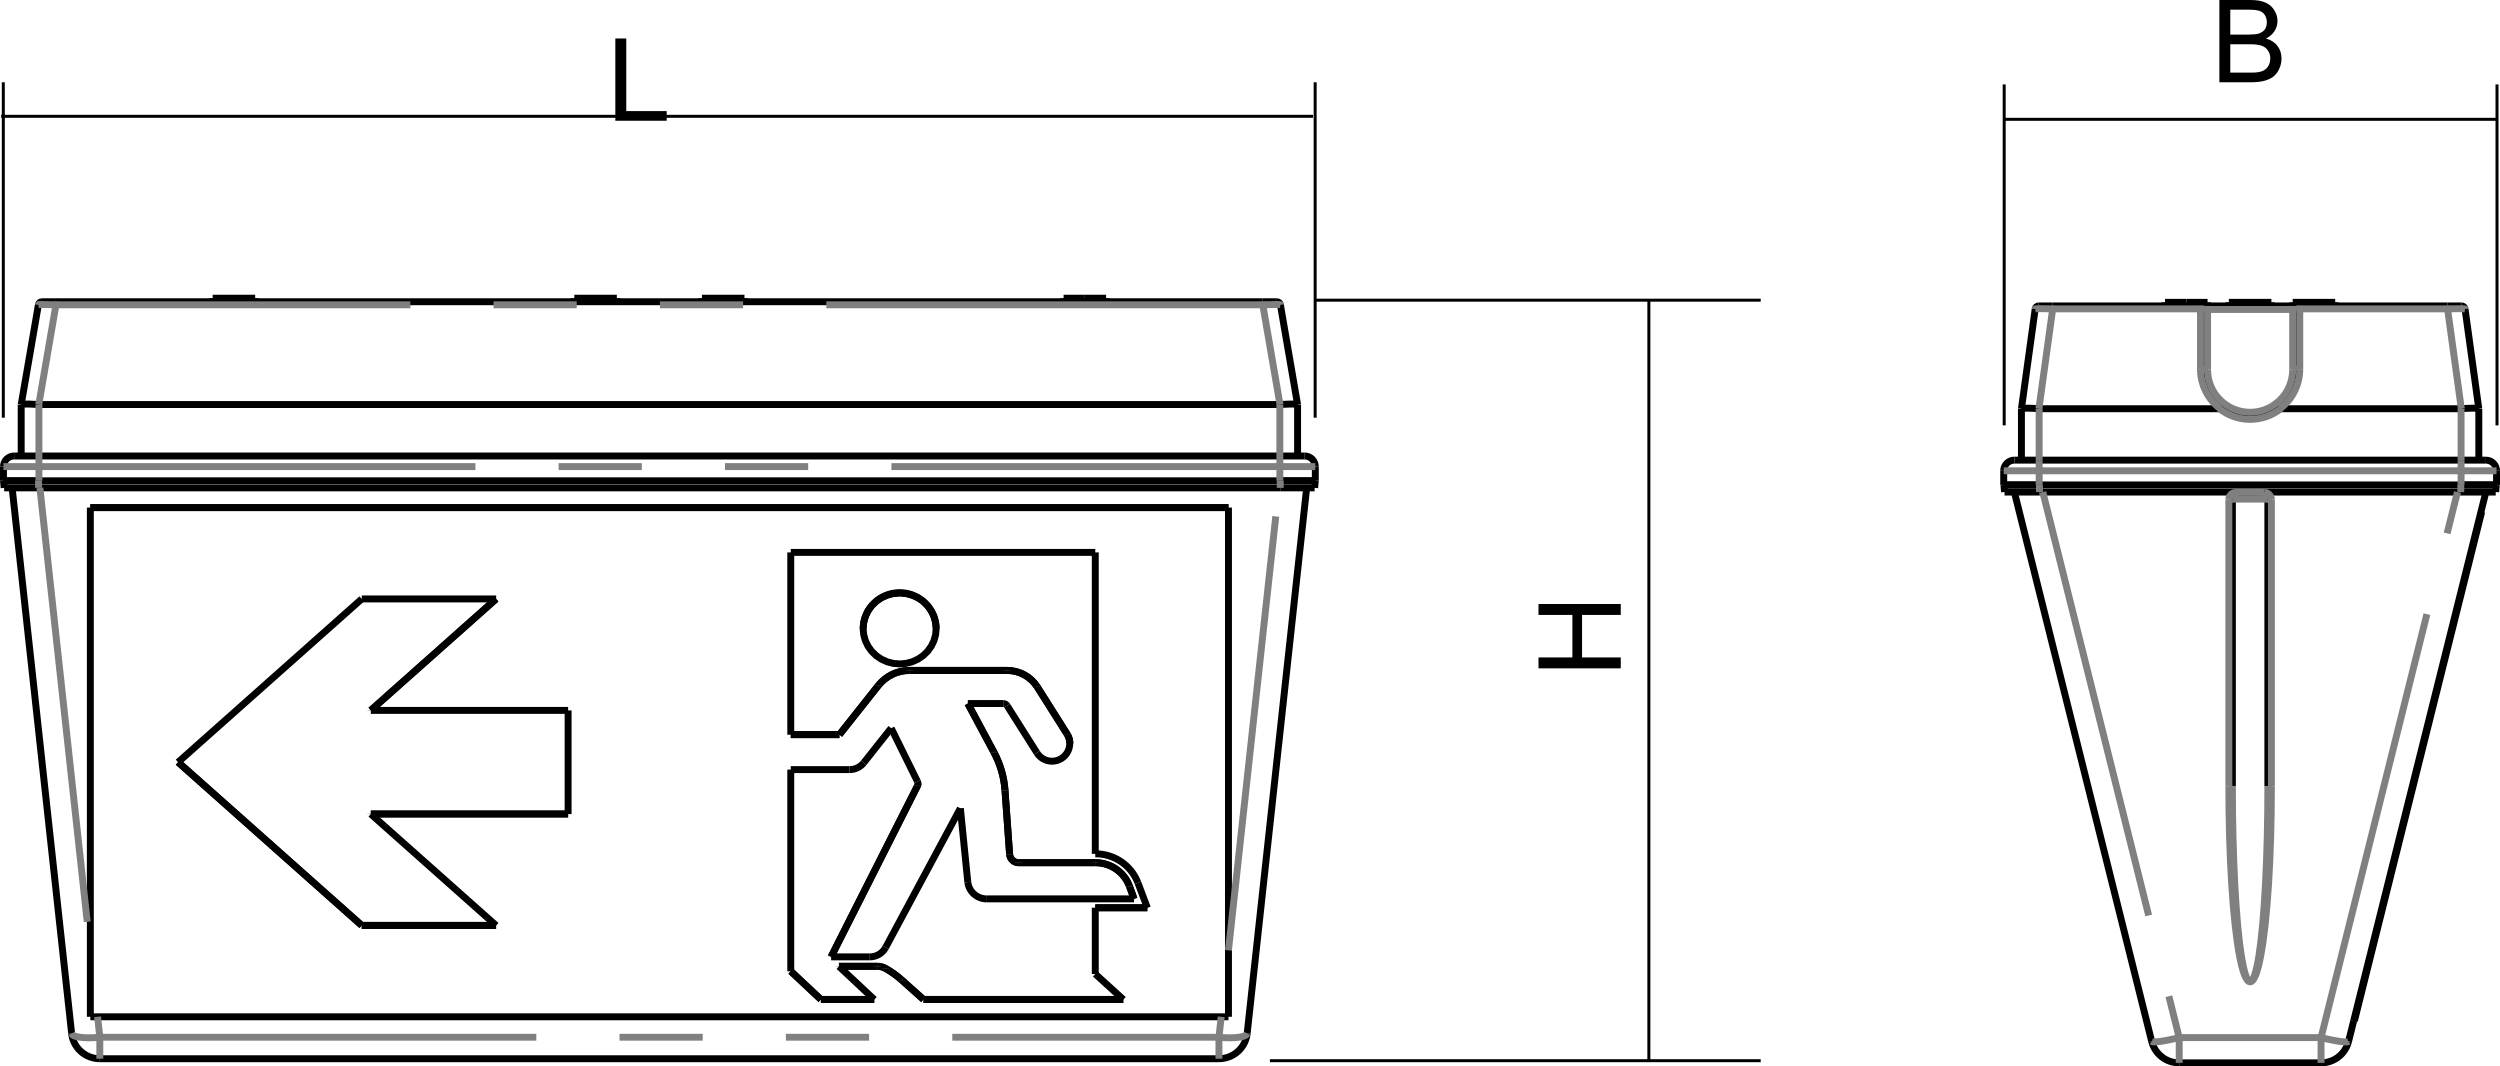 <?xml version="1.0" encoding="utf-8"?>
<!-- Generator: Adobe Illustrator 12.0.0, SVG Export Plug-In . SVG Version: 6.00 Build 51448)  -->
<!DOCTYPE svg PUBLIC "-//W3C//DTD SVG 1.1//EN" "http://www.w3.org/Graphics/SVG/1.1/DTD/svg11.dtd">
<svg  version="1.1" id="Ebene_1" xmlns="http://www.w3.org/2000/svg" xmlns:xlink="http://www.w3.org/1999/xlink" width="180.299" height="76.904"
	 viewBox="0 0 180.299 76.904" overflow="visible" enable-background="new 0 0 180.299 76.904" xml:space="preserve">
<polygon points="44.378,8.708 44.378,2.775 45.166,2.775 45.166,8.012 48.082,8.012 48.082,8.708 "/>
<path d="M160.061,5.933V0h2.229c0.446,0,0.811,0.058,1.085,0.182c0.273,0.116,0.488,0.298,0.646,0.555
	c0.157,0.249,0.231,0.505,0.231,0.779c0,0.257-0.065,0.489-0.207,0.713c-0.132,0.224-0.34,0.406-0.621,0.547
	c0.364,0.108,0.638,0.282,0.828,0.539c0.191,0.249,0.29,0.555,0.29,0.895c0,0.282-0.058,0.539-0.174,0.779
	c-0.116,0.24-0.266,0.422-0.438,0.555c-0.175,0.125-0.391,0.224-0.647,0.29c-0.265,0.066-0.58,0.1-0.96,0.1H160.061z M160.848,2.494
	h1.284c0.348,0,0.597-0.024,0.746-0.066c0.199-0.066,0.355-0.166,0.455-0.298c0.1-0.141,0.149-0.315,0.149-0.522
	c0-0.198-0.05-0.373-0.142-0.522c-0.091-0.149-0.23-0.249-0.405-0.306c-0.174-0.059-0.473-0.083-0.902-0.083h-1.186V2.494z
	 M160.848,5.237h1.476c0.257,0,0.438-0.008,0.538-0.033c0.182-0.025,0.331-0.083,0.455-0.157c0.116-0.075,0.216-0.19,0.298-0.332
	c0.075-0.149,0.117-0.315,0.117-0.505c0-0.215-0.059-0.415-0.175-0.572c-0.107-0.166-0.265-0.282-0.473-0.348
	c-0.198-0.067-0.487-0.1-0.861-0.1h-1.375V5.237z"/>
<polygon points="116.889,48.201 110.956,48.201 110.956,47.414 113.4,47.414 113.4,44.348 110.956,44.348 110.956,43.561 
	116.889,43.561 116.889,44.348 114.097,44.348 114.097,47.414 116.889,47.414 "/>
<line fill="none" stroke="#000000" stroke-width="0.5" stroke-linejoin="bevel" stroke-miterlimit="22.926" x1="62.249" y1="45.316" x2="62.249" y2="45.329"/>
<line fill="none" stroke="#000000" stroke-width="0.5" stroke-linejoin="bevel" stroke-miterlimit="22.926" x1="67.516" y1="45.329" x2="67.516" y2="45.316"/>
<line fill="none" stroke="#000000" stroke-width="0.5" stroke-linejoin="bevel" stroke-miterlimit="22.926" x1="77.166" y1="53.63" x2="77.166" y2="53.617"/>
<line fill="none" stroke="#000000" stroke-width="0.5" stroke-linejoin="bevel" stroke-miterlimit="22.926" x1="44.486" y1="21.762" x2="44.486" y2="21.507"/>
<line fill="none" stroke="#000000" stroke-width="0.5" stroke-linejoin="bevel" stroke-miterlimit="22.926" x1="41.418" y1="21.507" x2="41.418" y2="21.762"/>
<line fill="none" stroke="#000000" stroke-width="0.5" stroke-linejoin="bevel" stroke-miterlimit="22.926" x1="53.691" y1="21.762" x2="53.691" y2="21.507"/>
<line fill="none" stroke="#000000" stroke-width="0.5" stroke-linejoin="bevel" stroke-miterlimit="22.926" x1="50.623" y1="21.507" x2="50.623" y2="21.762"/>
<line fill="none" stroke="#000000" stroke-width="0.5" stroke-linejoin="bevel" stroke-miterlimit="22.926" x1="18.405" y1="21.762" x2="18.405" y2="21.507"/>
<line fill="none" stroke="#000000" stroke-width="0.5" stroke-linejoin="bevel" stroke-miterlimit="22.926" x1="15.337" y1="21.507" x2="15.337" y2="21.762"/>
<line fill="none" stroke="#000000" stroke-width="0.5" stroke-linejoin="bevel" stroke-miterlimit="22.926" x1="79.772" y1="21.762" x2="79.772" y2="21.507"/>
<line fill="none" stroke="#000000" stroke-width="0.5" stroke-linejoin="bevel" stroke-miterlimit="22.926" x1="76.705" y1="21.507" x2="76.705" y2="21.762"/>
<path fill="none" stroke="#000000" stroke-width="0.5" stroke-linejoin="bevel" stroke-miterlimit="22.926" d="M67.516,45.316
	c-0.032-1.431-1.202-2.574-2.633-2.574c-1.432,0-2.601,1.143-2.634,2.574"/>
<polygon fill="none" stroke="#000000" stroke-width="0.5" stroke-linejoin="bevel" stroke-miterlimit="22.926" points="
	62.249,45.329 62.289,44.885 62.408,44.455 62.602,44.051 62.865,43.687 63.189,43.372 63.565,43.116 63.982,42.928 64.425,42.813 
	64.883,42.774 65.34,42.813 65.783,42.928 66.199,43.116 66.575,43.372 66.899,43.687 67.163,44.051 67.357,44.455 67.476,44.885 
	67.516,45.329 67.476,45.772 67.357,46.203 67.163,46.606 66.899,46.971 66.575,47.286 66.199,47.541 65.783,47.729 65.34,47.844 
	64.883,47.883 64.425,47.844 63.982,47.729 63.565,47.541 63.189,47.286 62.865,46.971 62.602,46.606 62.408,46.203 62.289,45.772 
	"/>
<line fill="none" stroke="#000000" stroke-width="0.5" stroke-linejoin="bevel" stroke-miterlimit="22.926" x1="6.515" y1="36.603" x2="6.515" y2="36.615"/>
<line fill="none" stroke="#000000" stroke-width="0.5" stroke-linejoin="bevel" stroke-miterlimit="22.926" x1="6.515" y1="36.603" x2="88.596" y2="36.603"/>
<line fill="none" stroke="#000000" stroke-width="0.5" stroke-linejoin="bevel" stroke-miterlimit="22.926" x1="88.596" y1="36.603" x2="88.596" y2="36.615"/>
<line fill="none" stroke="#000000" stroke-width="0.5" stroke-linejoin="bevel" stroke-miterlimit="22.926" x1="6.515" y1="36.615" x2="88.596" y2="36.615"/>
<line fill="none" stroke="#000000" stroke-width="0.5" stroke-linejoin="bevel" stroke-miterlimit="22.926" x1="88.596" y1="36.615" x2="88.596" y2="73.329"/>
<line fill="none" stroke="#000000" stroke-width="0.5" stroke-linejoin="bevel" stroke-miterlimit="22.926" x1="88.596" y1="73.329" x2="6.515" y2="73.329"/>
<path fill="none" stroke="#000000" stroke-width="0.5" stroke-linejoin="bevel" stroke-miterlimit="22.926" d="M81.453,63.911
	c-0.386-1.022-1.369-1.695-2.462-1.687"/>
<line fill="none" stroke="#000000" stroke-width="0.5" stroke-linejoin="bevel" stroke-miterlimit="22.926" x1="81.787" y1="64.828" x2="81.453" y2="63.911"/>
<line fill="none" stroke="#000000" stroke-width="0.5" stroke-linejoin="bevel" stroke-miterlimit="22.926" x1="71.175" y1="64.828" x2="81.787" y2="64.828"/>
<path fill="none" stroke="#000000" stroke-width="0.5" stroke-linejoin="bevel" stroke-miterlimit="22.926" d="M69.796,63.614
	c0.08,0.699,0.676,1.223,1.379,1.214"/>
<line fill="none" stroke="#000000" stroke-width="0.5" stroke-linejoin="bevel" stroke-miterlimit="22.926" x1="69.261" y1="58.294" x2="69.796" y2="63.614"/>
<line fill="none" stroke="#000000" stroke-width="0.5" stroke-linejoin="bevel" stroke-miterlimit="22.926" x1="63.876" y1="68.323" x2="69.261" y2="58.294"/>
<path fill="none" stroke="#000000" stroke-width="0.5" stroke-linejoin="bevel" stroke-miterlimit="22.926" d="M62.728,69.01
	c0.481,0.002,0.924-0.262,1.148-0.688"/>
<line fill="none" stroke="#000000" stroke-width="0.5" stroke-linejoin="bevel" stroke-miterlimit="22.926" x1="59.939" y1="69.01" x2="62.728" y2="69.01"/>
<line fill="none" stroke="#000000" stroke-width="0.5" stroke-linejoin="bevel" stroke-miterlimit="22.926" x1="66.17" y1="56.676" x2="59.939" y2="69.01"/>
<path fill="none" stroke="#000000" stroke-width="0.5" stroke-linejoin="bevel" stroke-miterlimit="22.926" d="M66.17,56.676
	c0.049-0.098,0.049-0.213,0-0.311"/>
<line fill="none" stroke="#000000" stroke-width="0.5" stroke-linejoin="bevel" stroke-miterlimit="22.926" x1="64.271" y1="52.515" x2="66.17" y2="56.366"/>
<line fill="none" stroke="#000000" stroke-width="0.5" stroke-linejoin="bevel" stroke-miterlimit="22.926" x1="62.289" y1="55.016" x2="64.271" y2="52.515"/>
<path fill="none" stroke="#000000" stroke-width="0.5" stroke-linejoin="bevel" stroke-miterlimit="22.926" d="M61.271,55.503
	c0.396,0.001,0.772-0.178,1.019-0.487"/>
<line fill="none" stroke="#000000" stroke-width="0.5" stroke-linejoin="bevel" stroke-miterlimit="22.926" x1="57.03" y1="55.503" x2="61.271" y2="55.503"/>
<line fill="none" stroke="#000000" stroke-width="0.5" stroke-linejoin="bevel" stroke-miterlimit="22.926" x1="57.03" y1="70.05" x2="57.03" y2="55.503"/>
<line fill="none" stroke="#000000" stroke-width="0.5" stroke-linejoin="bevel" stroke-miterlimit="22.926" x1="59.203" y1="72.088" x2="57.03" y2="70.05"/>
<line fill="none" stroke="#000000" stroke-width="0.5" stroke-linejoin="bevel" stroke-miterlimit="22.926" x1="63.056" y1="72.088" x2="59.203" y2="72.088"/>
<line fill="none" stroke="#000000" stroke-width="0.5" stroke-linejoin="bevel" stroke-miterlimit="22.926" x1="60.504" y1="69.696" x2="63.056" y2="72.088"/>
<line fill="none" stroke="#000000" stroke-width="0.5" stroke-linejoin="bevel" stroke-miterlimit="22.926" x1="63.28" y1="69.696" x2="60.504" y2="69.696"/>
<path fill="none" stroke="#000000" stroke-width="0.5" stroke-linejoin="bevel" stroke-miterlimit="22.926" d="M63.868,69.85
	c-0.181-0.102-0.383-0.154-0.588-0.154"/>
<path fill="none" stroke="#000000" stroke-width="0.5" stroke-linejoin="bevel" stroke-miterlimit="22.926" d="M65.037,70.688
	c-0.358-0.32-0.75-0.602-1.169-0.838"/>
<line fill="none" stroke="#000000" stroke-width="0.5" stroke-linejoin="bevel" stroke-miterlimit="22.926" x1="66.602" y1="72.088" x2="65.037" y2="70.688"/>
<line fill="none" stroke="#000000" stroke-width="0.5" stroke-linejoin="bevel" stroke-miterlimit="22.926" x1="81.017" y1="72.088" x2="66.602" y2="72.088"/>
<line fill="none" stroke="#000000" stroke-width="0.5" stroke-linejoin="bevel" stroke-miterlimit="22.926" x1="78.991" y1="70.243" x2="81.017" y2="72.088"/>
<line fill="none" stroke="#000000" stroke-width="0.5" stroke-linejoin="bevel" stroke-miterlimit="22.926" x1="78.991" y1="65.473" x2="78.991" y2="70.243"/>
<line fill="none" stroke="#000000" stroke-width="0.5" stroke-linejoin="bevel" stroke-miterlimit="22.926" x1="82.748" y1="65.473" x2="78.991" y2="65.473"/>
<line fill="none" stroke="#000000" stroke-width="0.5" stroke-linejoin="bevel" stroke-miterlimit="22.926" x1="82.068" y1="63.668" x2="82.748" y2="65.473"/>
<path fill="none" stroke="#000000" stroke-width="0.5" stroke-linejoin="bevel" stroke-miterlimit="22.926" d="M82.068,63.668
	c-0.491-1.269-1.716-2.101-3.077-2.09"/>
<line fill="none" stroke="#000000" stroke-width="0.5" stroke-linejoin="bevel" stroke-miterlimit="22.926" x1="78.991" y1="39.839" x2="78.991" y2="61.579"/>
<line fill="none" stroke="#000000" stroke-width="0.5" stroke-linejoin="bevel" stroke-miterlimit="22.926" x1="57.03" y1="39.839" x2="78.991" y2="39.839"/>
<line fill="none" stroke="#000000" stroke-width="0.5" stroke-linejoin="bevel" stroke-miterlimit="22.926" x1="57.03" y1="52.987" x2="57.03" y2="39.839"/>
<line fill="none" stroke="#000000" stroke-width="0.5" stroke-linejoin="bevel" stroke-miterlimit="22.926" x1="60.538" y1="52.987" x2="57.03" y2="52.987"/>
<line fill="none" stroke="#000000" stroke-width="0.5" stroke-linejoin="bevel" stroke-miterlimit="22.926" x1="63.354" y1="49.434" x2="60.538" y2="52.987"/>
<path fill="none" stroke="#000000" stroke-width="0.5" stroke-linejoin="bevel" stroke-miterlimit="22.926" d="M65.608,48.357
	c-0.876-0.003-1.706,0.393-2.254,1.077"/>
<line fill="none" stroke="#000000" stroke-width="0.5" stroke-linejoin="bevel" stroke-miterlimit="22.926" x1="72.616" y1="48.357" x2="65.608" y2="48.357"/>
<path fill="none" stroke="#000000" stroke-width="0.5" stroke-linejoin="bevel" stroke-miterlimit="22.926" d="M74.808,49.547
	c-0.479-0.747-1.306-1.195-2.191-1.19"/>
<line fill="none" stroke="#000000" stroke-width="0.5" stroke-linejoin="bevel" stroke-miterlimit="22.926" x1="76.976" y1="52.976" x2="74.808" y2="49.547"/>
<path fill="none" stroke="#000000" stroke-width="0.5" stroke-linejoin="bevel" stroke-miterlimit="22.926" d="M74.778,54.284
	c0.364,0.599,1.144,0.791,1.745,0.434c0.603-0.359,0.804-1.135,0.452-1.741"/>
<line fill="none" stroke="#000000" stroke-width="0.5" stroke-linejoin="bevel" stroke-miterlimit="22.926" x1="72.635" y1="50.895" x2="74.778" y2="54.284"/>
<path fill="none" stroke="#000000" stroke-width="0.5" stroke-linejoin="bevel" stroke-miterlimit="22.926" d="M72.635,50.895
	c-0.063-0.096-0.169-0.155-0.283-0.154"/>
<line fill="none" stroke="#000000" stroke-width="0.5" stroke-linejoin="bevel" stroke-miterlimit="22.926" x1="69.797" y1="50.74" x2="72.352" y2="50.74"/>
<line fill="none" stroke="#000000" stroke-width="0.5" stroke-linejoin="bevel" stroke-miterlimit="22.926" x1="71.685" y1="54.263" x2="69.797" y2="50.74"/>
<path fill="none" stroke="#000000" stroke-width="0.5" stroke-linejoin="bevel" stroke-miterlimit="22.926" d="M72.48,57.002
	c-0.07-0.958-0.342-1.892-0.796-2.739"/>
<line fill="none" stroke="#000000" stroke-width="0.5" stroke-linejoin="bevel" stroke-miterlimit="22.926" x1="72.813" y1="61.621" x2="72.48" y2="57.002"/>
<path fill="none" stroke="#000000" stroke-width="0.5" stroke-linejoin="bevel" stroke-miterlimit="22.926" d="M72.813,61.621
	c0.03,0.345,0.32,0.608,0.667,0.604"/>
<line fill="none" stroke="#000000" stroke-width="0.5" stroke-linejoin="bevel" stroke-miterlimit="22.926" x1="78.991" y1="62.224" x2="73.48" y2="62.224"/>
<line fill="none" stroke="#000000" stroke-width="0.5" stroke-linejoin="bevel" stroke-miterlimit="22.926" x1="26.743" y1="51.234" x2="35.784" y2="43.196"/>
<line fill="none" stroke="#000000" stroke-width="0.5" stroke-linejoin="bevel" stroke-miterlimit="22.926" x1="35.784" y1="43.196" x2="26.088" y2="43.196"/>
<line fill="none" stroke="#000000" stroke-width="0.5" stroke-linejoin="bevel" stroke-miterlimit="22.926" x1="26.088" y1="43.196" x2="12.841" y2="54.972"/>
<line fill="none" stroke="#000000" stroke-width="0.5" stroke-linejoin="bevel" stroke-miterlimit="22.926" x1="12.841" y1="54.972" x2="26.088" y2="66.748"/>
<line fill="none" stroke="#000000" stroke-width="0.5" stroke-linejoin="bevel" stroke-miterlimit="22.926" x1="26.088" y1="66.748" x2="35.784" y2="66.748"/>
<line fill="none" stroke="#000000" stroke-width="0.5" stroke-linejoin="bevel" stroke-miterlimit="22.926" x1="35.784" y1="66.748" x2="26.743" y2="58.709"/>
<line fill="none" stroke="#000000" stroke-width="0.5" stroke-linejoin="bevel" stroke-miterlimit="22.926" x1="26.743" y1="58.709" x2="40.972" y2="58.709"/>
<line fill="none" stroke="#000000" stroke-width="0.5" stroke-linejoin="bevel" stroke-miterlimit="22.926" x1="40.972" y1="58.709" x2="40.972" y2="51.234"/>
<line fill="none" stroke="#000000" stroke-width="0.5" stroke-linejoin="bevel" stroke-miterlimit="22.926" x1="40.972" y1="51.234" x2="26.743" y2="51.234"/>
<line fill="none" stroke="#000000" stroke-width="0.5" stroke-linejoin="bevel" stroke-miterlimit="22.926" x1="6.515" y1="73.329" x2="6.515" y2="36.615"/>
<line fill="none" stroke="#000000" stroke-width="0.5" stroke-linejoin="bevel" stroke-miterlimit="22.926" x1="26.743" y1="51.234" x2="26.743" y2="51.221"/>
<line fill="none" stroke="#000000" stroke-width="0.5" stroke-linejoin="bevel" stroke-miterlimit="22.926" x1="35.77" y1="43.196" x2="26.743" y2="51.221"/>
<path fill="none" stroke="#000000" stroke-width="0.5" stroke-linejoin="bevel" stroke-miterlimit="22.926" d="M65.608,48.344
	c-0.876-0.003-1.706,0.394-2.254,1.078"/>
<line fill="none" stroke="#000000" stroke-width="0.5" stroke-linejoin="bevel" stroke-miterlimit="22.926" x1="72.616" y1="48.344" x2="65.608" y2="48.344"/>
<path fill="none" stroke="#000000" stroke-width="0.5" stroke-linejoin="bevel" stroke-miterlimit="22.926" d="M74.808,49.535
	c-0.479-0.746-1.306-1.195-2.191-1.19"/>
<line fill="none" stroke="#000000" stroke-width="0.5" stroke-linejoin="bevel" stroke-miterlimit="22.926" x1="60.538" y1="52.987" x2="60.538" y2="52.975"/>
<line fill="none" stroke="#000000" stroke-width="0.5" stroke-linejoin="bevel" stroke-miterlimit="22.926" x1="63.354" y1="49.422" x2="60.538" y2="52.975"/>
<line fill="none" stroke="#000000" stroke-width="0.5" stroke-linejoin="bevel" stroke-miterlimit="22.926" x1="76.976" y1="52.964" x2="74.808" y2="49.535"/>
<line fill="none" stroke="#000000" stroke-width="0.5" stroke-linejoin="bevel" stroke-miterlimit="22.926" x1="71.685" y1="54.25" x2="69.804" y2="50.74"/>
<path fill="none" stroke="#000000" stroke-width="0.5" stroke-linejoin="bevel" stroke-miterlimit="22.926" d="M77.166,53.617
	c0-0.231-0.065-0.458-0.19-0.653"/>
<line fill="none" stroke="#000000" stroke-width="0.5" stroke-linejoin="bevel" stroke-miterlimit="22.926" x1="60.538" y1="52.975" x2="57.03" y2="52.975"/>
<path fill="none" stroke="#000000" stroke-width="0.5" stroke-linejoin="bevel" stroke-miterlimit="22.926" d="M72.48,56.991
	c-0.07-0.959-0.342-1.893-0.796-2.74"/>
<line fill="none" stroke="#000000" stroke-width="0.5" stroke-linejoin="bevel" stroke-miterlimit="22.926" x1="26.088" y1="66.748" x2="26.088" y2="66.735"/>
<line fill="none" stroke="#000000" stroke-width="0.5" stroke-linejoin="bevel" stroke-miterlimit="22.926" x1="26.088" y1="66.735" x2="12.849" y2="54.965"/>
<path fill="none" stroke="#000000" stroke-width="0.5" stroke-linejoin="bevel" stroke-miterlimit="22.926" d="M66.17,56.665
	c0.024-0.049,0.037-0.102,0.037-0.156"/>
<line fill="none" stroke="#000000" stroke-width="0.5" stroke-linejoin="bevel" stroke-miterlimit="22.926" x1="59.939" y1="69.01" x2="59.939" y2="68.997"/>
<line fill="none" stroke="#000000" stroke-width="0.5" stroke-linejoin="bevel" stroke-miterlimit="22.926" x1="66.17" y1="56.665" x2="59.939" y2="68.997"/>
<line fill="none" stroke="#000000" stroke-width="0.5" stroke-linejoin="bevel" stroke-miterlimit="22.926" x1="72.813" y1="61.608" x2="72.48" y2="56.991"/>
<line fill="none" stroke="#000000" stroke-width="0.5" stroke-linejoin="bevel" stroke-miterlimit="22.926" x1="26.743" y1="58.709" x2="26.743" y2="58.698"/>
<line fill="none" stroke="#000000" stroke-width="0.5" stroke-linejoin="bevel" stroke-miterlimit="22.926" x1="40.972" y1="58.698" x2="26.743" y2="58.698"/>
<path fill="none" stroke="#000000" stroke-width="0.5" stroke-linejoin="bevel" stroke-miterlimit="22.926" d="M72.813,61.608
	c0.03,0.346,0.32,0.608,0.667,0.604"/>
<line fill="none" stroke="#000000" stroke-width="0.5" stroke-linejoin="bevel" stroke-miterlimit="22.926" x1="78.991" y1="62.211" x2="73.48" y2="62.211"/>
<path fill="none" stroke="#000000" stroke-width="0.5" stroke-linejoin="bevel" stroke-miterlimit="22.926" d="M81.453,63.899
	c-0.386-1.023-1.369-1.696-2.462-1.688"/>
<line fill="none" stroke="#000000" stroke-width="0.5" stroke-linejoin="bevel" stroke-miterlimit="22.926" x1="81.787" y1="64.828" x2="81.787" y2="64.815"/>
<line fill="none" stroke="#000000" stroke-width="0.5" stroke-linejoin="bevel" stroke-miterlimit="22.926" x1="81.787" y1="64.815" x2="81.453" y2="63.899"/>
<line fill="none" stroke="#000000" stroke-width="0.5" stroke-linejoin="bevel" stroke-miterlimit="22.926" x1="78.991" y1="65.473" x2="78.991" y2="65.46"/>
<line fill="none" stroke="#000000" stroke-width="0.5" stroke-linejoin="bevel" stroke-miterlimit="22.926" x1="82.742" y1="65.46" x2="78.991" y2="65.46"/>
<line fill="none" stroke="#000000" stroke-width="0.5" stroke-linejoin="bevel" stroke-miterlimit="22.926" x1="35.77" y1="66.735" x2="26.088" y2="66.735"/>
<line fill="none" stroke="#000000" stroke-width="0.5" stroke-linejoin="bevel" stroke-miterlimit="22.926" x1="60.504" y1="69.696" x2="60.504" y2="69.684"/>
<line fill="none" stroke="#000000" stroke-width="0.5" stroke-linejoin="bevel" stroke-miterlimit="22.926" x1="63.28" y1="69.684" x2="60.504" y2="69.684"/>
<path fill="none" stroke="#000000" stroke-width="0.5" stroke-linejoin="bevel" stroke-miterlimit="22.926" d="M63.868,69.837
	c-0.181-0.101-0.383-0.154-0.588-0.153"/>
<path fill="none" stroke="#000000" stroke-width="0.5" stroke-linejoin="bevel" stroke-miterlimit="22.926" d="M65.037,70.676
	c-0.358-0.321-0.75-0.603-1.169-0.839"/>
<line fill="none" stroke="#000000" stroke-width="0.5" stroke-linejoin="bevel" stroke-miterlimit="22.926" x1="59.203" y1="72.088" x2="59.203" y2="72.077"/>
<line fill="none" stroke="#000000" stroke-width="0.5" stroke-linejoin="bevel" stroke-miterlimit="22.926" x1="59.203" y1="72.077" x2="57.03" y2="70.038"/>
<line fill="none" stroke="#000000" stroke-width="0.5" stroke-linejoin="bevel" stroke-miterlimit="22.926" x1="66.602" y1="72.088" x2="66.602" y2="72.077"/>
<line fill="none" stroke="#000000" stroke-width="0.5" stroke-linejoin="bevel" stroke-miterlimit="22.926" x1="66.602" y1="72.077" x2="65.037" y2="70.676"/>
<line fill="none" stroke="#000000" stroke-width="0.5" stroke-linejoin="bevel" stroke-miterlimit="22.926" x1="63.043" y1="72.077" x2="59.203" y2="72.077"/>
<line fill="none" stroke="#000000" stroke-width="0.5" stroke-linejoin="bevel" stroke-miterlimit="22.926" x1="81.004" y1="72.077" x2="66.602" y2="72.077"/>
<path fill="none" stroke="#000000" stroke-width="0.5" stroke-linejoin="bevel" stroke-miterlimit="22.926" d="M0.298,35.187
	c0.029,0,0.057,0,0.146,0c0.088,0,0.238,0,0.424,0c0.182,0,0.396,0,0.638,0c0.238,0,0.502,0,0.774,0c0.163,0,0.331,0,0.499,0"/>
<line fill="none" stroke="#000000" stroke-width="0.5" stroke-linejoin="bevel" stroke-miterlimit="22.926" x1="0.298" y1="35.187" x2="0.253" y2="34.675"/>
<path fill="none" stroke="#000000" stroke-width="0.5" stroke-linejoin="bevel" stroke-miterlimit="22.926" d="M0.253,34.675
	c0.029,0,0.059,0,0.149,0c0.09,0,0.242,0,0.431,0c0.185,0,0.403,0,0.648,0c0.243,0,0.512,0,0.789,0c0.167,0,0.338,0,0.509,0"/>
<line fill="none" stroke="#000000" stroke-width="0.5" stroke-linejoin="bevel" stroke-miterlimit="22.926" x1="94.812" y1="35.187" x2="94.856" y2="34.675"/>
<path fill="none" stroke="#000000" stroke-width="0.5" stroke-linejoin="bevel" stroke-miterlimit="22.926" d="M92.331,35.187
	c0.278,0,0.557,0,0.82,0c0.262,0,0.509,0,0.727,0c0.214,0,0.398,0,0.546,0c0.15,0,0.263,0,0.32,0c0.041,0,0.055,0,0.067,0"/>
<path fill="none" stroke="#000000" stroke-width="0.5" stroke-linejoin="bevel" stroke-miterlimit="22.926" d="M92.331,34.675
	c0.283,0,0.566,0,0.834,0s0.52,0,0.74,0c0.219,0,0.406,0,0.557,0c0.152,0,0.267,0,0.325,0c0.043,0,0.056,0,0.069,0"/>
<line fill="none" stroke="#000000" stroke-width="0.5" stroke-linejoin="bevel" stroke-miterlimit="22.926" x1="2.779" y1="35.187" x2="92.331" y2="35.187"/>
<line fill="none" stroke="#000000" stroke-width="0.5" stroke-linejoin="bevel" stroke-miterlimit="22.926" x1="5.166" y1="74.531" x2="0.874" y2="35.187"/>
<line fill="none" stroke="#000000" stroke-width="0.5" stroke-linejoin="bevel" stroke-miterlimit="22.926" x1="94.236" y1="35.187" x2="89.945" y2="74.531"/>
<path fill="none" stroke="#000000" stroke-width="0.5" stroke-linejoin="bevel" stroke-miterlimit="22.926" d="M5.166,74.531
	c0.112,1.038,0.989,1.823,2.033,1.823"/>
<line fill="none" stroke="#000000" stroke-width="0.5" stroke-linejoin="bevel" stroke-miterlimit="22.926" x1="7.199" y1="76.354" x2="87.91" y2="76.354"/>
<path fill="none" stroke="#000000" stroke-width="0.5" stroke-linejoin="bevel" stroke-miterlimit="22.926" d="M87.91,76.354
	c1.044,0,1.921-0.785,2.035-1.823"/>
<line fill="none" stroke="#000000" stroke-width="0.5" stroke-linejoin="bevel" stroke-miterlimit="22.926" x1="0.25" y1="34.675" x2="0.25" y2="33.652"/>
<line fill="none" stroke="#000000" stroke-width="0.5" stroke-linejoin="bevel" stroke-miterlimit="22.926" x1="0.25" y1="34.675" x2="2.807" y2="34.675"/>
<line fill="none" stroke="#000000" stroke-width="0.5" stroke-linejoin="bevel" stroke-miterlimit="22.926" x1="1.018" y1="32.885" x2="2.807" y2="32.885"/>
<path fill="none" stroke="#000000" stroke-width="0.5" stroke-linejoin="bevel" stroke-miterlimit="22.926" d="M1.018,32.885
	c-0.204,0-0.398,0.081-0.543,0.225c-0.144,0.144-0.225,0.339-0.225,0.542"/>
<line fill="none" stroke="#000000" stroke-width="0.5" stroke-linejoin="bevel" stroke-miterlimit="22.926" x1="2.807" y1="34.675" x2="92.303" y2="34.675"/>
<line fill="none" stroke="#000000" stroke-width="0.5" stroke-linejoin="bevel" stroke-miterlimit="22.926" x1="2.807" y1="32.885" x2="92.303" y2="32.885"/>
<line fill="none" stroke="#000000" stroke-width="0.5" stroke-linejoin="bevel" stroke-miterlimit="22.926" x1="94.859" y1="34.675" x2="94.859" y2="33.652"/>
<line fill="none" stroke="#000000" stroke-width="0.5" stroke-linejoin="bevel" stroke-miterlimit="22.926" x1="92.303" y1="34.675" x2="94.859" y2="34.675"/>
<line fill="none" stroke="#000000" stroke-width="0.5" stroke-linejoin="bevel" stroke-miterlimit="22.926" x1="92.303" y1="32.885" x2="94.093" y2="32.885"/>
<path fill="none" stroke="#000000" stroke-width="0.5" stroke-linejoin="bevel" stroke-miterlimit="22.926" d="M94.859,33.652
	c0-0.203-0.081-0.398-0.225-0.542c-0.145-0.144-0.339-0.225-0.542-0.225"/>
<line fill="none" stroke="#000000" stroke-width="0.5" stroke-linejoin="bevel" stroke-miterlimit="22.926" x1="92.303" y1="29.177" x2="2.807" y2="29.177"/>
<line fill="none" stroke="#000000" stroke-width="0.5" stroke-linejoin="bevel" stroke-miterlimit="22.926" x1="1.528" y1="32.885" x2="1.528" y2="29.177"/>
<line fill="none" stroke="#000000" stroke-width="0.5" stroke-linejoin="bevel" stroke-miterlimit="22.926" x1="1.528" y1="29.177" x2="1.528" y2="29.177"/>
<path fill="none" stroke="#000000" stroke-width="0.5" stroke-linejoin="bevel" stroke-miterlimit="22.926" d="M2.796,29.177
	c-0.087-0.005-0.175-0.011-0.26-0.016c-0.14-0.008-0.275-0.014-0.396-0.018s-0.229-0.006-0.322-0.004
	c-0.091,0-0.165,0.004-0.211,0.011c-0.046,0.006-0.062,0.017-0.078,0.026"/>
<path fill="none" stroke="#000000" stroke-width="0.5" stroke-linejoin="bevel" stroke-miterlimit="22.926" d="M2.796,29.177
	c0.005,0,0.008,0,0.011,0 M2.796,29.177c0.005,0,0.008,0,0.011,0 M2.796,29.177c0.005,0,0.008,0,0.011,0 M2.796,29.177
	c0.005,0,0.008,0,0.011,0 M2.796,29.177c0.005,0,0.008,0,0.011,0 M2.796,29.177c0.005,0,0.008,0,0.011,0 M2.796,29.177
	c0.005,0,0.008,0,0.011,0 M2.796,29.177c0.005,0,0.008,0,0.011,0 M2.796,29.177c0.005,0,0.008,0,0.011,0 M2.796,29.177
	c0.005,0,0.008,0,0.011,0 M2.796,29.177c0.005,0,0.008,0,0.011,0 M2.796,29.177c0.005,0,0.008,0,0.011,0 M2.796,29.177
	c0.005,0,0.008,0,0.011,0 M2.796,29.177c0.005,0,0.008,0,0.011,0 M2.796,29.177c0.005,0,0.008,0,0.011,0 M2.796,29.177
	c0.005,0,0.008,0,0.011,0 M2.796,29.177c0.005,0,0.008,0,0.011,0 M2.796,29.177c0.005,0,0.008,0,0.011,0 M2.796,29.177
	c0.005,0,0.008,0,0.011,0 M2.796,29.177c0.005,0,0.008,0,0.011,0 M2.796,29.177c0.005,0,0.008,0,0.011,0"/>
<path fill="none" stroke="#000000" stroke-width="0.5" stroke-linejoin="bevel" stroke-miterlimit="22.926" d="M92.303,29.177
	c0.003,0,0.007,0,0.011,0 M92.303,29.177c0.003,0,0.007,0,0.011,0 M92.303,29.177c0.003,0,0.007,0,0.011,0 M92.303,29.177
	c0.003,0,0.007,0,0.011,0 M92.303,29.177c0.003,0,0.007,0,0.011,0 M92.303,29.177c0.003,0,0.007,0,0.011,0 M92.303,29.177
	c0.003,0,0.007,0,0.011,0 M92.303,29.177c0.003,0,0.007,0,0.011,0 M92.303,29.177c0.003,0,0.007,0,0.011,0 M92.303,29.177
	c0.003,0,0.007,0,0.011,0 M92.303,29.177c0.003,0,0.007,0,0.011,0 M92.303,29.177c0.003,0,0.007,0,0.011,0 M92.303,29.177
	c0.003,0,0.007,0,0.011,0 M92.303,29.177c0.003,0,0.007,0,0.011,0 M92.303,29.177c0.003,0,0.007,0,0.011,0 M92.303,29.177
	c0.003,0,0.007,0,0.011,0 M92.303,29.177c0.003,0,0.007,0,0.011,0 M92.303,29.177c0.003,0,0.007,0,0.011,0 M92.303,29.177
	c0.003,0,0.007,0,0.011,0 M92.303,29.177c0.003,0,0.007,0,0.011,0 M92.303,29.177c0.003,0,0.007,0,0.011,0"/>
<line fill="none" stroke="#000000" stroke-width="0.5" stroke-linejoin="bevel" stroke-miterlimit="22.926" x1="1.528" y1="29.177" x2="2.771" y2="21.975"/>
<path fill="none" stroke="#000000" stroke-width="0.5" stroke-linejoin="bevel" stroke-miterlimit="22.926" d="M93.581,29.177
	c-0.007-0.007-0.013-0.013-0.029-0.018c-0.028-0.009-0.085-0.015-0.16-0.018c-0.076-0.002-0.172-0.003-0.281-0.001
	c-0.112,0.002-0.239,0.007-0.375,0.013c-0.135,0.007-0.278,0.016-0.422,0.024"/>
<line fill="none" stroke="#000000" stroke-width="0.5" stroke-linejoin="bevel" stroke-miterlimit="22.926" x1="92.34" y1="21.975" x2="93.581" y2="29.177"/>
<line fill="none" stroke="#000000" stroke-width="0.5" stroke-linejoin="bevel" stroke-miterlimit="22.926" x1="93.581" y1="29.177" x2="93.581" y2="29.177"/>
<line fill="none" stroke="#000000" stroke-width="0.5" stroke-linejoin="bevel" stroke-miterlimit="22.926" x1="93.581" y1="29.177" x2="93.581" y2="32.885"/>
<line fill="none" stroke="#000000" stroke-width="0.5" stroke-linejoin="bevel" stroke-miterlimit="22.926" x1="3.022" y1="21.762" x2="4.036" y2="21.762"/>
<path fill="none" stroke="#000000" stroke-width="0.5" stroke-linejoin="bevel" stroke-miterlimit="22.926" d="M3.022,21.762
	c-0.124,0-0.231,0.09-0.252,0.213"/>
<line fill="none" stroke="#000000" stroke-width="0.5" stroke-linejoin="bevel" stroke-miterlimit="22.926" x1="4.036" y1="21.762" x2="91.073" y2="21.762"/>
<line fill="none" stroke="#000000" stroke-width="0.5" stroke-linejoin="bevel" stroke-miterlimit="22.926" x1="91.073" y1="21.762" x2="92.087" y2="21.762"/>
<path fill="none" stroke="#000000" stroke-width="0.5" stroke-linejoin="bevel" stroke-miterlimit="22.926" d="M92.34,21.975
	c-0.021-0.123-0.128-0.213-0.253-0.213"/>
<line fill="none" stroke="#000000" stroke-width="0.5" stroke-linejoin="bevel" stroke-miterlimit="22.926" x1="44.486" y1="21.507" x2="41.418" y2="21.507"/>
<line fill="none" stroke="#000000" stroke-width="0.5" stroke-linejoin="bevel" stroke-miterlimit="22.926" x1="53.691" y1="21.507" x2="50.623" y2="21.507"/>
<line fill="none" stroke="#000000" stroke-width="0.5" stroke-linejoin="bevel" stroke-miterlimit="22.926" x1="15.337" y1="21.507" x2="18.405" y2="21.507"/>
<line fill="none" stroke="#000000" stroke-width="0.5" stroke-linejoin="bevel" stroke-miterlimit="22.926" x1="78.239" y1="21.507" x2="79.772" y2="21.507"/>
<line fill="none" stroke="#000000" stroke-width="0.5" stroke-linejoin="bevel" stroke-miterlimit="22.926" x1="76.705" y1="21.507" x2="78.239" y2="21.507"/>
<line fill="none" stroke="#808080" stroke-width="0.5" stroke-linejoin="bevel" stroke-miterlimit="22.926" stroke-dasharray="31.48 6 6 6 6 6" x1="65.608" y1="48.357" x2="65.608" y2="48.344"/>
<line fill="none" stroke="#808080" stroke-width="0.5" stroke-linejoin="bevel" stroke-miterlimit="22.926" stroke-dasharray="31.48 6 6 6 6 6" x1="63.354" y1="49.434" x2="63.354" y2="49.422"/>
<line fill="none" stroke="#808080" stroke-width="0.5" stroke-linejoin="bevel" stroke-miterlimit="22.926" stroke-dasharray="31.48 6 6 6 6 6" x1="72.616" y1="48.357" x2="72.616" y2="48.344"/>
<line fill="none" stroke="#808080" stroke-width="0.5" stroke-linejoin="bevel" stroke-miterlimit="22.926" stroke-dasharray="31.48 6 6 6 6 6" x1="74.808" y1="49.547" x2="74.808" y2="49.535"/>
<line fill="none" stroke="#808080" stroke-width="0.5" stroke-linejoin="bevel" stroke-miterlimit="22.926" stroke-dasharray="31.48 6 6 6 6 6" x1="76.976" y1="52.976" x2="76.976" y2="52.964"/>
<line fill="none" stroke="#808080" stroke-width="0.5" stroke-linejoin="bevel" stroke-miterlimit="22.926" stroke-dasharray="31.48 6 6 6 6 6" x1="71.685" y1="54.263" x2="71.685" y2="54.25"/>
<line fill="none" stroke="#808080" stroke-width="0.5" stroke-linejoin="bevel" stroke-miterlimit="22.926" stroke-dasharray="31.48 6 6 6 6 6" x1="72.48" y1="57.002" x2="72.48" y2="56.991"/>
<line fill="none" stroke="#808080" stroke-width="0.5" stroke-linejoin="bevel" stroke-miterlimit="22.926" stroke-dasharray="31.48 6 6 6 6 6" x1="66.17" y1="56.676" x2="66.17" y2="56.665"/>
<line fill="none" stroke="#808080" stroke-width="0.5" stroke-linejoin="bevel" stroke-miterlimit="22.926" stroke-dasharray="31.48 6 6 6 6 6" x1="72.813" y1="61.621" x2="72.813" y2="61.608"/>
<line fill="none" stroke="#808080" stroke-width="0.5" stroke-linejoin="bevel" stroke-miterlimit="22.926" stroke-dasharray="31.48 6 6 6 6 6" x1="73.48" y1="62.224" x2="73.48" y2="62.211"/>
<line fill="none" stroke="#808080" stroke-width="0.5" stroke-linejoin="bevel" stroke-miterlimit="22.926" stroke-dasharray="31.48 6 6 6 6 6" x1="78.991" y1="62.224" x2="78.991" y2="62.211"/>
<line fill="none" stroke="#808080" stroke-width="0.5" stroke-linejoin="bevel" stroke-miterlimit="22.926" stroke-dasharray="31.48 6 6 6 6 6" x1="81.453" y1="63.911" x2="81.453" y2="63.899"/>
<line fill="none" stroke="#808080" stroke-width="0.5" stroke-linejoin="bevel" stroke-miterlimit="22.926" stroke-dasharray="31.48 6 6 6 6 6" x1="63.28" y1="69.696" x2="63.28" y2="69.684"/>
<line fill="none" stroke="#808080" stroke-width="0.5" stroke-linejoin="bevel" stroke-miterlimit="22.926" stroke-dasharray="31.48 6 6 6 6 6" x1="63.868" y1="69.85" x2="63.868" y2="69.837"/>
<line fill="none" stroke="#808080" stroke-width="0.5" stroke-linejoin="bevel" stroke-miterlimit="22.926" stroke-dasharray="31.48 6 6 6 6 6" x1="65.037" y1="70.688" x2="65.037" y2="70.676"/>
<line fill="none" stroke="#808080" stroke-width="0.5" stroke-linejoin="bevel" stroke-miterlimit="22.926" stroke-dasharray="31.48 6 6 6 6 6" x1="2.779" y1="35.187" x2="2.779" y2="34.675"/>
<line fill="none" stroke="#808080" stroke-width="0.5" stroke-linejoin="bevel" stroke-miterlimit="22.926" stroke-dasharray="31.48 6 6 6 6 6" x1="92.331" y1="35.187" x2="92.331" y2="34.675"/>
<line fill="none" stroke="#808080" stroke-width="0.5" stroke-linejoin="bevel" stroke-miterlimit="22.926" stroke-dasharray="31.48 6 6 6 6 6" x1="2.877" y1="35.187" x2="6.515" y2="68.536"/>
<line fill="none" stroke="#808080" stroke-width="0.5" stroke-linejoin="bevel" stroke-miterlimit="22.926" stroke-dasharray="31.48 6 6 6 6 6" x1="7.038" y1="73.329" x2="7.199" y2="74.805"/>
<polyline fill="none" stroke="#808080" stroke-width="0.5" stroke-linejoin="bevel" stroke-miterlimit="22.926" stroke-dasharray="31.48 6 6 6 6 6" points="
	7.199,74.805 6.81,74.836 6.434,74.846 6.085,74.838 5.779,74.809 5.526,74.763 5.335,74.7 5.214,74.621 5.166,74.531 "/>
<line fill="none" stroke="#808080" stroke-width="0.5" stroke-linejoin="bevel" stroke-miterlimit="22.926" stroke-dasharray="31.48 6 6 6 6 6" x1="7.199" y1="74.805" x2="87.91" y2="74.805"/>
<line fill="none" stroke="#808080" stroke-width="0.5" stroke-linejoin="bevel" stroke-miterlimit="22.926" stroke-dasharray="31.48 6 6 6 6 6" x1="87.91" y1="74.805" x2="88.071" y2="73.329"/>
<line fill="none" stroke="#808080" stroke-width="0.5" stroke-linejoin="bevel" stroke-miterlimit="22.926" stroke-dasharray="31.48 6 6 6 6 6" x1="88.596" y1="68.536" x2="92.232" y2="35.187"/>
<polyline fill="none" stroke="#808080" stroke-width="0.5" stroke-linejoin="bevel" stroke-miterlimit="22.926" stroke-dasharray="31.48 6 6 6 6 6" points="
	89.945,74.531 89.896,74.621 89.774,74.7 89.584,74.763 89.33,74.809 89.024,74.838 88.677,74.846 88.301,74.836 87.91,74.805 "/>
<line fill="none" stroke="#808080" stroke-width="0.5" stroke-linejoin="bevel" stroke-miterlimit="22.926" stroke-dasharray="31.48 6 6 6 6 6" x1="7.199" y1="74.805" x2="7.199" y2="76.354"/>
<line fill="none" stroke="#808080" stroke-width="0.5" stroke-linejoin="bevel" stroke-miterlimit="22.926" stroke-dasharray="31.48 6 6 6 6 6" x1="87.91" y1="76.354" x2="87.91" y2="74.805"/>
<line fill="none" stroke="#808080" stroke-width="0.5" stroke-linejoin="bevel" stroke-miterlimit="22.926" stroke-dasharray="31.48 6 6 6 6 6" x1="0.25" y1="33.652" x2="2.807" y2="33.652"/>
<line fill="none" stroke="#808080" stroke-width="0.5" stroke-linejoin="bevel" stroke-miterlimit="22.926" stroke-dasharray="31.48 6 6 6 6 6" x1="2.807" y1="34.675" x2="2.807" y2="33.652"/>
<line fill="none" stroke="#808080" stroke-width="0.5" stroke-linejoin="bevel" stroke-miterlimit="22.926" stroke-dasharray="31.48 6 6 6 6 6" x1="2.807" y1="33.652" x2="2.807" y2="32.885"/>
<line fill="none" stroke="#808080" stroke-width="0.5" stroke-linejoin="bevel" stroke-miterlimit="22.926" stroke-dasharray="31.48 6 6 6 6 6" x1="2.807" y1="33.652" x2="92.303" y2="33.652"/>
<line fill="none" stroke="#808080" stroke-width="0.5" stroke-linejoin="bevel" stroke-miterlimit="22.926" stroke-dasharray="31.48 6 6 6 6 6" x1="92.303" y1="34.675" x2="92.303" y2="33.652"/>
<line fill="none" stroke="#808080" stroke-width="0.5" stroke-linejoin="bevel" stroke-miterlimit="22.926" stroke-dasharray="31.48 6 6 6 6 6" x1="92.303" y1="33.652" x2="92.303" y2="32.885"/>
<line fill="none" stroke="#808080" stroke-width="0.5" stroke-linejoin="bevel" stroke-miterlimit="22.926" stroke-dasharray="31.48 6 6 6 6 6" x1="92.303" y1="33.652" x2="94.859" y2="33.652"/>
<line fill="none" stroke="#808080" stroke-width="0.5" stroke-linejoin="bevel" stroke-miterlimit="22.926" stroke-dasharray="31.48 6 6 6 6 6" x1="92.303" y1="32.885" x2="92.303" y2="29.177"/>
<line fill="none" stroke="#808080" stroke-width="0.5" stroke-linejoin="bevel" stroke-miterlimit="22.926" stroke-dasharray="31.48 6 6 6 6 6" x1="2.807" y1="29.177" x2="2.807" y2="32.885"/>
<line fill="none" stroke="#808080" stroke-width="0.5" stroke-linejoin="bevel" stroke-miterlimit="22.926" stroke-dasharray="31.48 6 6 6 6 6" x1="4.036" y1="21.983" x2="2.796" y2="29.177"/>
<line fill="none" stroke="#808080" stroke-width="0.5" stroke-linejoin="bevel" stroke-miterlimit="22.926" stroke-dasharray="31.48 6 6 6 6 6" x1="91.073" y1="21.983" x2="4.036" y2="21.983"/>
<line fill="none" stroke="#808080" stroke-width="0.5" stroke-linejoin="bevel" stroke-miterlimit="22.926" stroke-dasharray="31.48 6 6 6 6 6" x1="92.313" y1="29.177" x2="91.073" y2="21.983"/>
<path fill="none" stroke="#808080" stroke-width="0.5" stroke-linejoin="bevel" stroke-miterlimit="22.926" stroke-dasharray="31.48 6 6 6 6 6" d="
	M4.036,21.983c-0.7-0.023-1.263-0.027-1.266-0.008 M4.036,21.983c-0.7-0.023-1.263-0.027-1.266-0.008 M4.036,21.983
	c-0.7-0.023-1.263-0.027-1.266-0.008 M4.036,21.983c-0.7-0.023-1.263-0.027-1.266-0.008 M4.036,21.983
	c-0.7-0.023-1.263-0.027-1.266-0.008 M4.036,21.983c-0.7-0.023-1.263-0.027-1.266-0.008 M4.036,21.983
	c-0.7-0.023-1.263-0.027-1.266-0.008 M4.036,21.983c-0.7-0.023-1.263-0.027-1.266-0.008 M4.036,21.983
	c-0.7-0.023-1.263-0.027-1.266-0.008 M4.036,21.983c-0.7-0.023-1.263-0.027-1.266-0.008 M4.036,21.983
	c-0.7-0.023-1.263-0.027-1.266-0.008 M4.036,21.983c-0.7-0.023-1.263-0.027-1.266-0.008 M4.036,21.983
	c-0.7-0.023-1.263-0.027-1.266-0.008 M4.036,21.983c-0.7-0.023-1.263-0.027-1.266-0.008 M4.036,21.983
	c-0.7-0.023-1.263-0.027-1.266-0.008 M4.036,21.983c-0.7-0.023-1.263-0.027-1.266-0.008 M4.036,21.983
	c-0.7-0.023-1.263-0.027-1.266-0.008 M4.036,21.983c-0.7-0.023-1.263-0.027-1.266-0.008 M4.036,21.983
	c-0.7-0.023-1.263-0.027-1.266-0.008 M4.036,21.983c-0.7-0.023-1.263-0.027-1.266-0.008 M4.036,21.983
	c-0.7-0.023-1.263-0.027-1.266-0.008"/>
<path fill="none" stroke="#808080" stroke-width="0.5" stroke-linejoin="bevel" stroke-miterlimit="22.926" stroke-dasharray="31.48 6 6 6 6 6" d="
	M92.34,21.975c-0.004-0.019-0.566-0.015-1.267,0.008 M92.34,21.975c-0.004-0.019-0.566-0.015-1.267,0.008 M92.34,21.975
	c-0.004-0.019-0.566-0.015-1.267,0.008 M92.34,21.975c-0.004-0.019-0.566-0.015-1.267,0.008 M92.34,21.975
	c-0.004-0.019-0.566-0.015-1.267,0.008 M92.34,21.975c-0.004-0.019-0.566-0.015-1.267,0.008 M92.34,21.975
	c-0.004-0.019-0.566-0.015-1.267,0.008 M92.34,21.975c-0.004-0.019-0.566-0.015-1.267,0.008 M92.34,21.975
	c-0.004-0.019-0.566-0.015-1.267,0.008 M92.34,21.975c-0.004-0.019-0.566-0.015-1.267,0.008 M92.34,21.975
	c-0.004-0.019-0.566-0.015-1.267,0.008 M92.34,21.975c-0.004-0.019-0.566-0.015-1.267,0.008 M92.34,21.975
	c-0.004-0.019-0.566-0.015-1.267,0.008 M92.34,21.975c-0.004-0.019-0.566-0.015-1.267,0.008 M92.34,21.975
	c-0.004-0.019-0.566-0.015-1.267,0.008 M92.34,21.975c-0.004-0.019-0.566-0.015-1.267,0.008 M92.34,21.975
	c-0.004-0.019-0.566-0.015-1.267,0.008 M92.34,21.975c-0.004-0.019-0.566-0.015-1.267,0.008 M92.34,21.975
	c-0.004-0.019-0.566-0.015-1.267,0.008 M92.34,21.975c-0.004-0.019-0.566-0.015-1.267,0.008 M92.34,21.975
	c-0.004-0.019-0.566-0.015-1.267,0.008"/>
<line fill="none" stroke="#808080" stroke-width="0.5" stroke-linejoin="bevel" stroke-miterlimit="22.926" stroke-dasharray="31.48 6 6 6 6 6" x1="4.036" y1="21.762" x2="4.036" y2="21.983"/>
<line fill="none" stroke="#808080" stroke-width="0.5" stroke-linejoin="bevel" stroke-miterlimit="22.926" stroke-dasharray="31.48 6 6 6 6 6" x1="91.073" y1="21.762" x2="91.073" y2="21.983"/>
<line fill="none" stroke="#000000" stroke-width="0.216" stroke-miterlimit="22.926" x1="91.585" y1="76.497" x2="126.982" y2="76.497"/>
<line fill="none" stroke="#000000" stroke-width="0.216" stroke-miterlimit="22.926" x1="94.849" y1="21.649" x2="126.982" y2="21.649"/>
<line fill="none" stroke="#000000" stroke-width="0.216" stroke-miterlimit="22.926" x1="118.916" y1="21.649" x2="118.916" y2="76.497"/>
<line fill="none" stroke="#000000" stroke-width="0.216" stroke-miterlimit="22.926" x1="0.238" y1="30.124" x2="0.238" y2="5.933"/>
<line fill="none" stroke="#000000" stroke-width="0.216" stroke-miterlimit="22.926" x1="94.848" y1="30.124" x2="94.848" y2="5.933"/>
<line fill="none" stroke="#000000" stroke-width="0.216" stroke-miterlimit="22.926" x1="94.694" y1="8.388" x2="0.084" y2="8.388"/>
<line fill="none" stroke="#000000" stroke-width="0.5" stroke-linejoin="bevel" stroke-miterlimit="22.926" x1="163.812" y1="22.062" x2="163.812" y2="21.806"/>
<line fill="none" stroke="#000000" stroke-width="0.5" stroke-linejoin="bevel" stroke-miterlimit="22.926" x1="160.744" y1="21.806" x2="160.744" y2="22.062"/>
<line fill="none" stroke="#000000" stroke-width="0.5" stroke-linejoin="bevel" stroke-miterlimit="22.926" x1="168.415" y1="22.062" x2="168.415" y2="21.806"/>
<line fill="none" stroke="#000000" stroke-width="0.5" stroke-linejoin="bevel" stroke-miterlimit="22.926" x1="165.347" y1="21.806" x2="165.347" y2="22.062"/>
<line fill="none" stroke="#000000" stroke-width="0.5" stroke-linejoin="bevel" stroke-miterlimit="22.926" x1="159.209" y1="22.062" x2="159.209" y2="21.806"/>
<line fill="none" stroke="#000000" stroke-width="0.5" stroke-linejoin="bevel" stroke-miterlimit="22.926" x1="156.141" y1="21.806" x2="156.141" y2="22.062"/>
<line fill="none" stroke="#000000" stroke-width="0.5" stroke-linejoin="bevel" stroke-miterlimit="22.926" x1="169.749" y1="73.616" x2="169.798" y2="73.628"/>
<line fill="none" stroke="#000000" stroke-width="0.5" stroke-linejoin="bevel" stroke-miterlimit="22.926" x1="169.749" y1="73.616" x2="170.944" y2="68.834"/>
<line fill="none" stroke="#000000" stroke-width="0.5" stroke-linejoin="bevel" stroke-miterlimit="22.926" x1="178.929" y1="36.902" x2="178.978" y2="36.915"/>
<line fill="none" stroke="#000000" stroke-width="0.5" stroke-linejoin="bevel" stroke-miterlimit="22.926" x1="169.798" y1="73.628" x2="178.978" y2="36.915"/>
<line fill="none" stroke="#000000" stroke-width="0.5" stroke-linejoin="bevel" stroke-miterlimit="22.926" x1="179.989" y1="35.486" x2="180.033" y2="34.975"/>
<path fill="none" stroke="#000000" stroke-width="0.5" stroke-linejoin="bevel" stroke-miterlimit="22.926" d="M177.471,35.486
	c0.29,0,0.581,0,0.855,0s0.531,0,0.756,0c0.219,0,0.405,0,0.554,0c0.145,0,0.251,0,0.302,0c0.03,0,0.041,0,0.052,0"/>
<path fill="none" stroke="#000000" stroke-width="0.5" stroke-linejoin="bevel" stroke-miterlimit="22.926" d="M177.471,34.975
	c0.296,0,0.592,0,0.87,0s0.541,0,0.769,0c0.223,0,0.414,0,0.563,0c0.148,0,0.256,0,0.309,0c0.031,0,0.042,0,0.052,0"/>
<path fill="none" stroke="#000000" stroke-width="0.5" stroke-linejoin="bevel" stroke-miterlimit="22.926" d="M144.567,35.486
	c0.027,0,0.055,0,0.14,0c0.086,0,0.229,0,0.404,0c0.176,0,0.384,0,0.617,0c0.237,0,0.499,0,0.771,0c0.192,0,0.389,0,0.586,0"/>
<line fill="none" stroke="#000000" stroke-width="0.5" stroke-linejoin="bevel" stroke-miterlimit="22.926" x1="144.567" y1="35.486" x2="144.522" y2="34.975"/>
<path fill="none" stroke="#000000" stroke-width="0.5" stroke-linejoin="bevel" stroke-miterlimit="22.926" d="M144.522,34.975
	c0.027,0,0.056,0,0.143,0c0.086,0,0.232,0,0.412,0c0.178,0,0.391,0,0.628,0c0.24,0,0.507,0,0.784,0c0.195,0,0.396,0,0.596,0"/>
<line fill="none" stroke="#000000" stroke-width="0.5" stroke-linejoin="bevel" stroke-miterlimit="22.926" x1="147.085" y1="35.486" x2="177.471" y2="35.486"/>
<line fill="none" stroke="#000000" stroke-width="0.5" stroke-linejoin="bevel" stroke-miterlimit="22.926" x1="155.179" y1="75.104" x2="145.274" y2="35.486"/>
<line fill="none" stroke="#000000" stroke-width="0.5" stroke-linejoin="bevel" stroke-miterlimit="22.926" x1="179.282" y1="35.486" x2="170.944" y2="68.834"/>
<line fill="none" stroke="#000000" stroke-width="0.5" stroke-linejoin="bevel" stroke-miterlimit="22.926" x1="169.749" y1="73.616" x2="169.377" y2="75.104"/>
<path fill="none" stroke="#000000" stroke-width="0.5" stroke-linejoin="bevel" stroke-miterlimit="22.926" d="M161.255,35.741
	c-0.068,0-0.133,0.027-0.181,0.075c-0.048,0.048-0.075,0.113-0.075,0.181"/>
<path fill="none" stroke="#000000" stroke-width="0.5" stroke-linejoin="bevel" stroke-miterlimit="22.926" d="M163.557,35.997
	c0-0.068-0.027-0.132-0.075-0.181c-0.048-0.048-0.112-0.075-0.181-0.075"/>
<line fill="none" stroke="#000000" stroke-width="0.5" stroke-linejoin="bevel" stroke-miterlimit="22.926" x1="163.301" y1="35.741" x2="161.255" y2="35.741"/>
<line fill="none" stroke="#000000" stroke-width="0.5" stroke-linejoin="bevel" stroke-miterlimit="22.926" x1="160.999" y1="35.997" x2="160.999" y2="56.716"/>
<line fill="none" stroke="#000000" stroke-width="0.5" stroke-linejoin="bevel" stroke-miterlimit="22.926" x1="163.557" y1="56.716" x2="163.557" y2="35.997"/>
<line fill="none" stroke="#000000" stroke-width="0.5" stroke-linejoin="bevel" stroke-miterlimit="22.926" x1="167.393" y1="76.654" x2="157.163" y2="76.654"/>
<path fill="none" stroke="#000000" stroke-width="0.5" stroke-linejoin="bevel" stroke-miterlimit="22.926" d="M167.393,76.654
	c0.938,0,1.756-0.64,1.984-1.55"/>
<path fill="none" stroke="#000000" stroke-width="0.5" stroke-linejoin="bevel" stroke-miterlimit="22.926" d="M155.179,75.104
	c0.229,0.91,1.047,1.55,1.984,1.55"/>
<line fill="none" stroke="#000000" stroke-width="0.5" stroke-linejoin="bevel" stroke-miterlimit="22.926" x1="177.492" y1="34.975" x2="147.063" y2="34.975"/>
<line fill="none" stroke="#000000" stroke-width="0.5" stroke-linejoin="bevel" stroke-miterlimit="22.926" x1="180.049" y1="34.975" x2="180.049" y2="33.952"/>
<line fill="none" stroke="#000000" stroke-width="0.5" stroke-linejoin="bevel" stroke-miterlimit="22.926" x1="177.492" y1="34.975" x2="180.049" y2="34.975"/>
<line fill="none" stroke="#000000" stroke-width="0.5" stroke-linejoin="bevel" stroke-miterlimit="22.926" x1="145.274" y1="33.185" x2="147.063" y2="33.185"/>
<path fill="none" stroke="#000000" stroke-width="0.5" stroke-linejoin="bevel" stroke-miterlimit="22.926" d="M145.274,33.185
	c-0.204,0-0.399,0.081-0.543,0.225c-0.145,0.144-0.225,0.339-0.225,0.542"/>
<line fill="none" stroke="#000000" stroke-width="0.5" stroke-linejoin="bevel" stroke-miterlimit="22.926" x1="177.492" y1="33.185" x2="179.282" y2="33.185"/>
<path fill="none" stroke="#000000" stroke-width="0.5" stroke-linejoin="bevel" stroke-miterlimit="22.926" d="M180.049,33.952
	c0-0.204-0.081-0.398-0.225-0.542c-0.144-0.144-0.339-0.225-0.542-0.225"/>
<line fill="none" stroke="#000000" stroke-width="0.5" stroke-linejoin="bevel" stroke-miterlimit="22.926" x1="177.492" y1="33.185" x2="147.063" y2="33.185"/>
<line fill="none" stroke="#000000" stroke-width="0.5" stroke-linejoin="bevel" stroke-miterlimit="22.926" x1="144.507" y1="34.975" x2="144.507" y2="33.952"/>
<line fill="none" stroke="#000000" stroke-width="0.5" stroke-linejoin="bevel" stroke-miterlimit="22.926" x1="144.507" y1="34.975" x2="147.063" y2="34.975"/>
<path fill="none" stroke="#000000" stroke-width="0.5" stroke-linejoin="bevel" stroke-miterlimit="22.926" d="M164.309,29.297
	c0.815-0.63,1.294-1.602,1.294-2.632"/>
<path fill="none" stroke="#000000" stroke-width="0.5" stroke-linejoin="bevel" stroke-miterlimit="22.926" d="M164.309,29.297
	C164.309,29.296,164.309,29.296,164.309,29.297C164.309,29.296,164.31,29.296,164.309,29.297c0.004,0,0.01,0.005,0.018,0.015
	c0.009,0.008,0.021,0.021,0.032,0.035c0.014,0.015,0.027,0.033,0.045,0.053c0.016,0.02,0.033,0.042,0.051,0.064"/>
<path fill="none" stroke="#000000" stroke-width="0.5" stroke-linejoin="bevel" stroke-miterlimit="22.926" d="M160.063,29.477
	c0.005,0,0.011,0,0.016-0.001c0.006-0.001,0.012-0.003,0.016-0.006c0.003-0.001,0.005-0.004,0.007-0.006"/>
<path fill="none" stroke="#000000" stroke-width="0.5" stroke-linejoin="bevel" stroke-miterlimit="22.926" d="M160.248,29.297
	C160.247,29.296,160.247,29.296,160.248,29.297c-0.001,0-0.001,0-0.002,0c-0.002,0-0.009,0.005-0.017,0.015
	c-0.009,0.008-0.019,0.021-0.032,0.035c-0.014,0.015-0.027,0.033-0.044,0.053c-0.016,0.02-0.034,0.042-0.052,0.064"/>
<path fill="none" stroke="#000000" stroke-width="0.5" stroke-linejoin="bevel" stroke-miterlimit="22.926" d="M160.248,29.297
	c1.196,0.922,2.864,0.922,4.061,0"/>
<path fill="none" stroke="#000000" stroke-width="0.5" stroke-linejoin="bevel" stroke-miterlimit="22.926" d="M164.454,29.464
	c0.002,0.002,0.004,0.004,0.008,0.006c0.003,0.002,0.008,0.004,0.012,0.004c0.006,0.002,0.013,0.002,0.02,0.002"/>
<path fill="none" stroke="#000000" stroke-width="0.5" stroke-linejoin="bevel" stroke-miterlimit="22.926" d="M158.954,26.665
	c0,1.03,0.478,2.002,1.294,2.632"/>
<path fill="none" stroke="#000000" stroke-width="0.5" stroke-linejoin="bevel" stroke-miterlimit="22.926" d="M147.046,29.477
	c0.007,0,0.013,0,0.018,0 M147.046,29.477c0.007,0,0.013,0,0.018,0 M147.046,29.477c0.007,0,0.013,0,0.018,0 M147.046,29.477
	c0.007,0,0.013,0,0.018,0 M147.046,29.477c0.007,0,0.013,0,0.018,0 M147.046,29.477c0.007,0,0.013,0,0.018,0 M147.046,29.477
	c0.007,0,0.013,0,0.018,0 M147.046,29.477c0.007,0,0.013,0,0.018,0 M147.046,29.477c0.007,0,0.013,0,0.018,0 M147.046,29.477
	c0.007,0,0.013,0,0.018,0 M147.046,29.477c0.007,0,0.013,0,0.018,0 M147.046,29.477c0.007,0,0.013,0,0.018,0 M147.046,29.477
	c0.007,0,0.013,0,0.018,0 M147.046,29.477c0.007,0,0.013,0,0.018,0 M147.046,29.477c0.007,0,0.013,0,0.018,0 M147.046,29.477
	c0.007,0,0.013,0,0.018,0 M147.046,29.477c0.007,0,0.013,0,0.018,0 M147.046,29.477c0.007,0,0.013,0,0.018,0 M147.046,29.477
	c0.007,0,0.013,0,0.018,0 M147.046,29.477c0.007,0,0.013,0,0.018,0 M147.046,29.477c0.007,0,0.013,0,0.018,0"/>
<line fill="none" stroke="#000000" stroke-width="0.5" stroke-linejoin="bevel" stroke-miterlimit="22.926" x1="147.063" y1="29.477" x2="160.063" y2="29.477"/>
<path fill="none" stroke="#000000" stroke-width="0.5" stroke-linejoin="bevel" stroke-miterlimit="22.926" d="M177.492,29.477
	c0.007,0,0.012,0,0.018,0 M177.492,29.477c0.007,0,0.012,0,0.018,0 M177.492,29.477c0.007,0,0.012,0,0.018,0 M177.492,29.477
	c0.007,0,0.012,0,0.018,0 M177.492,29.477c0.007,0,0.012,0,0.018,0 M177.492,29.477c0.007,0,0.012,0,0.018,0 M177.492,29.477
	c0.007,0,0.012,0,0.018,0 M177.492,29.477c0.007,0,0.012,0,0.018,0 M177.492,29.477c0.007,0,0.012,0,0.018,0 M177.492,29.477
	c0.007,0,0.012,0,0.018,0 M177.492,29.477c0.007,0,0.012,0,0.018,0 M177.492,29.477c0.007,0,0.012,0,0.018,0 M177.492,29.477
	c0.007,0,0.012,0,0.018,0 M177.492,29.477c0.007,0,0.012,0,0.018,0 M177.492,29.477c0.007,0,0.012,0,0.018,0 M177.492,29.477
	c0.007,0,0.012,0,0.018,0 M177.492,29.477c0.007,0,0.012,0,0.018,0 M177.492,29.477c0.007,0,0.012,0,0.018,0 M177.492,29.477
	c0.007,0,0.012,0,0.018,0 M177.492,29.477c0.007,0,0.012,0,0.018,0 M177.492,29.477c0.007,0,0.012,0,0.018,0"/>
<line fill="none" stroke="#000000" stroke-width="0.5" stroke-linejoin="bevel" stroke-miterlimit="22.926" x1="164.493" y1="29.477" x2="177.492" y2="29.477"/>
<path fill="none" stroke="#000000" stroke-width="0.5" stroke-linejoin="bevel" stroke-miterlimit="22.926" d="M145.785,29.477
	c0.006-0.005,0.013-0.011,0.029-0.016c0.027-0.008,0.083-0.014,0.159-0.018c0.075-0.004,0.17-0.005,0.279-0.005
	c0.111,0.001,0.238,0.005,0.373,0.012c0.135,0.006,0.277,0.017,0.42,0.027"/>
<line fill="none" stroke="#000000" stroke-width="0.5" stroke-linejoin="bevel" stroke-miterlimit="22.926" x1="145.785" y1="29.477" x2="146.777" y2="22.283"/>
<line fill="none" stroke="#000000" stroke-width="0.5" stroke-linejoin="bevel" stroke-miterlimit="22.926" x1="145.785" y1="33.185" x2="145.785" y2="29.477"/>
<line fill="none" stroke="#000000" stroke-width="0.5" stroke-linejoin="bevel" stroke-miterlimit="22.926" x1="145.785" y1="29.477" x2="145.785" y2="29.477"/>
<path fill="none" stroke="#000000" stroke-width="0.5" stroke-linejoin="bevel" stroke-miterlimit="22.926" d="M178.771,29.477
	c-0.006-0.005-0.013-0.011-0.029-0.016c-0.027-0.008-0.083-0.014-0.158-0.018c-0.076-0.004-0.171-0.005-0.28-0.005
	c-0.111,0.001-0.238,0.005-0.373,0.012c-0.134,0.006-0.276,0.017-0.42,0.027"/>
<line fill="none" stroke="#000000" stroke-width="0.5" stroke-linejoin="bevel" stroke-miterlimit="22.926" x1="177.778" y1="22.283" x2="178.771" y2="29.477"/>
<line fill="none" stroke="#000000" stroke-width="0.5" stroke-linejoin="bevel" stroke-miterlimit="22.926" x1="178.771" y1="29.477" x2="178.771" y2="29.477"/>
<line fill="none" stroke="#000000" stroke-width="0.5" stroke-linejoin="bevel" stroke-miterlimit="22.926" x1="178.771" y1="29.477" x2="178.771" y2="33.185"/>
<line fill="none" stroke="#000000" stroke-width="0.5" stroke-linejoin="bevel" stroke-miterlimit="22.926" x1="165.603" y1="26.665" x2="165.603" y2="22.318"/>
<line fill="none" stroke="#000000" stroke-width="0.5" stroke-linejoin="bevel" stroke-miterlimit="22.926" x1="158.954" y1="22.318" x2="158.954" y2="26.665"/>
<line fill="none" stroke="#000000" stroke-width="0.5" stroke-linejoin="bevel" stroke-miterlimit="22.926" x1="165.858" y1="22.062" x2="176.517" y2="22.062"/>
<path fill="none" stroke="#000000" stroke-width="0.5" stroke-linejoin="bevel" stroke-miterlimit="22.926" d="M165.858,22.062
	c-0.068,0-0.134,0.027-0.182,0.075c-0.048,0.047-0.074,0.113-0.074,0.181"/>
<line fill="none" stroke="#000000" stroke-width="0.5" stroke-linejoin="bevel" stroke-miterlimit="22.926" x1="148.04" y1="22.062" x2="158.697" y2="22.062"/>
<line fill="none" stroke="#000000" stroke-width="0.5" stroke-linejoin="bevel" stroke-miterlimit="22.926" x1="176.517" y1="22.062" x2="177.525" y2="22.062"/>
<path fill="none" stroke="#000000" stroke-width="0.5" stroke-linejoin="bevel" stroke-miterlimit="22.926" d="M177.778,22.283
	c-0.018-0.127-0.125-0.221-0.253-0.221"/>
<path fill="none" stroke="#000000" stroke-width="0.5" stroke-linejoin="bevel" stroke-miterlimit="22.926" d="M147.03,22.062
	c-0.128,0-0.235,0.094-0.253,0.221"/>
<line fill="none" stroke="#000000" stroke-width="0.5" stroke-linejoin="bevel" stroke-miterlimit="22.926" x1="147.03" y1="22.062" x2="148.04" y2="22.062"/>
<path fill="none" stroke="#000000" stroke-width="0.5" stroke-linejoin="bevel" stroke-miterlimit="22.926" d="M158.954,22.318
	c0-0.068-0.027-0.134-0.075-0.181c-0.048-0.048-0.113-0.075-0.182-0.075"/>
<line fill="none" stroke="#000000" stroke-width="0.5" stroke-linejoin="bevel" stroke-miterlimit="22.926" x1="159.209" y1="22.062" x2="158.697" y2="22.062"/>
<line fill="none" stroke="#000000" stroke-width="0.5" stroke-linejoin="bevel" stroke-miterlimit="22.926" x1="165.858" y1="22.062" x2="165.347" y2="22.062"/>
<line fill="none" stroke="#000000" stroke-width="0.5" stroke-linejoin="bevel" stroke-miterlimit="22.926" x1="159.209" y1="22.062" x2="165.347" y2="22.062"/>
<line fill="none" stroke="#000000" stroke-width="0.5" stroke-linejoin="bevel" stroke-miterlimit="22.926" x1="160.744" y1="21.806" x2="163.812" y2="21.806"/>
<line fill="none" stroke="#000000" stroke-width="0.5" stroke-linejoin="bevel" stroke-miterlimit="22.926" x1="168.415" y1="21.806" x2="165.347" y2="21.806"/>
<line fill="none" stroke="#000000" stroke-width="0.5" stroke-linejoin="bevel" stroke-miterlimit="22.926" x1="157.675" y1="21.806" x2="156.141" y2="21.806"/>
<line fill="none" stroke="#000000" stroke-width="0.5" stroke-linejoin="bevel" stroke-miterlimit="22.926" x1="159.209" y1="21.806" x2="157.675" y2="21.806"/>
<line fill="none" stroke="#808080" stroke-width="0.5" stroke-linejoin="bevel" stroke-miterlimit="22.926" stroke-dasharray="31.48 6 6 6 6 6" x1="177.471" y1="35.486" x2="177.471" y2="34.975"/>
<line fill="none" stroke="#808080" stroke-width="0.5" stroke-linejoin="bevel" stroke-miterlimit="22.926" stroke-dasharray="31.48 6 6 6 6 6" x1="147.085" y1="35.486" x2="147.085" y2="34.975"/>
<line fill="none" stroke="#808080" stroke-width="0.5" stroke-linejoin="bevel" stroke-miterlimit="22.926" stroke-dasharray="31.48 6 6 6 6 6" x1="147.327" y1="35.486" x2="157.163" y2="74.83"/>
<polyline fill="none" stroke="#808080" stroke-width="0.5" stroke-linejoin="bevel" stroke-miterlimit="22.926" stroke-dasharray="31.48 6 6 6 6 6" points="
	155.179,75.104 155.227,75.135 155.345,75.147 155.531,75.137 155.779,75.11 156.077,75.062 156.416,74.999 156.783,74.92 
	157.163,74.83 "/>
<line fill="none" stroke="#808080" stroke-width="0.5" stroke-linejoin="bevel" stroke-miterlimit="22.926" stroke-dasharray="31.48 6 6 6 6 6" x1="167.393" y1="74.83" x2="177.229" y2="35.486"/>
<line fill="none" stroke="#808080" stroke-width="0.5" stroke-linejoin="bevel" stroke-miterlimit="22.926" stroke-dasharray="31.48 6 6 6 6 6" x1="157.163" y1="74.83" x2="167.393" y2="74.83"/>
<line fill="none" stroke="#808080" stroke-width="0.5" stroke-linejoin="bevel" stroke-miterlimit="22.926" stroke-dasharray="31.48 6 6 6 6 6" x1="160.744" y1="56.745" x2="160.744" y2="36.025"/>
<path fill="none" stroke="#808080" stroke-width="0.5" stroke-linejoin="bevel" stroke-miterlimit="22.926" stroke-dasharray="31.48 6 6 6 6 6" d="
	M160.744,56.745c0,5.023,0.293,9.666,0.768,12.18c0.474,2.512,1.06,2.512,1.532,0c0.476-2.514,0.768-7.156,0.768-12.18
	 M160.744,56.745c0,5.023,0.293,9.666,0.768,12.18c0.474,2.512,1.06,2.512,1.532,0c0.476-2.514,0.768-7.156,0.768-12.18
	 M160.744,56.745c0,5.023,0.293,9.666,0.768,12.18c0.474,2.512,1.06,2.512,1.532,0c0.476-2.514,0.768-7.156,0.768-12.18
	 M160.744,56.745c0,5.023,0.293,9.666,0.768,12.18c0.474,2.512,1.06,2.512,1.532,0c0.476-2.514,0.768-7.156,0.768-12.18
	 M160.744,56.745c0,5.023,0.293,9.666,0.768,12.18c0.474,2.512,1.06,2.512,1.532,0c0.476-2.514,0.768-7.156,0.768-12.18
	 M160.744,56.745c0,5.023,0.293,9.666,0.768,12.18c0.474,2.512,1.06,2.512,1.532,0c0.476-2.514,0.768-7.156,0.768-12.18
	 M160.744,56.745c0,5.023,0.293,9.666,0.768,12.18c0.474,2.512,1.06,2.512,1.532,0c0.476-2.514,0.768-7.156,0.768-12.18
	 M160.744,56.745c0,5.023,0.293,9.666,0.768,12.18c0.474,2.512,1.06,2.512,1.532,0c0.476-2.514,0.768-7.156,0.768-12.18
	 M160.744,56.745c0,5.023,0.293,9.666,0.768,12.18c0.474,2.512,1.06,2.512,1.532,0c0.476-2.514,0.768-7.156,0.768-12.18
	 M160.744,56.745c0,5.023,0.293,9.666,0.768,12.18c0.474,2.512,1.06,2.512,1.532,0c0.476-2.514,0.768-7.156,0.768-12.18
	 M160.744,56.745c0,5.023,0.293,9.666,0.768,12.18c0.474,2.512,1.06,2.512,1.532,0c0.476-2.514,0.768-7.156,0.768-12.18
	 M160.744,56.745c0,5.023,0.293,9.666,0.768,12.18c0.474,2.512,1.06,2.512,1.532,0c0.476-2.514,0.768-7.156,0.768-12.18
	 M160.744,56.745c0,5.023,0.293,9.666,0.768,12.18c0.474,2.512,1.06,2.512,1.532,0c0.476-2.514,0.768-7.156,0.768-12.18
	 M160.744,56.745c0,5.023,0.293,9.666,0.768,12.18c0.474,2.512,1.06,2.512,1.532,0c0.476-2.514,0.768-7.156,0.768-12.18
	 M160.744,56.745c0,5.023,0.293,9.666,0.768,12.18c0.474,2.512,1.06,2.512,1.532,0c0.476-2.514,0.768-7.156,0.768-12.18
	 M160.744,56.745c0,5.023,0.293,9.666,0.768,12.18c0.474,2.512,1.06,2.512,1.532,0c0.476-2.514,0.768-7.156,0.768-12.18
	 M160.744,56.745c0,5.023,0.293,9.666,0.768,12.18c0.474,2.512,1.06,2.512,1.532,0c0.476-2.514,0.768-7.156,0.768-12.18
	 M160.744,56.745c0,5.023,0.293,9.666,0.768,12.18c0.474,2.512,1.06,2.512,1.532,0c0.476-2.514,0.768-7.156,0.768-12.18
	 M160.744,56.745c0,5.023,0.293,9.666,0.768,12.18c0.474,2.512,1.06,2.512,1.532,0c0.476-2.514,0.768-7.156,0.768-12.18
	 M160.744,56.745c0,5.023,0.293,9.666,0.768,12.18c0.474,2.512,1.06,2.512,1.532,0c0.476-2.514,0.768-7.156,0.768-12.18
	 M160.744,56.745c0,5.023,0.293,9.666,0.768,12.18c0.474,2.512,1.06,2.512,1.532,0c0.476-2.514,0.768-7.156,0.768-12.18"/>
<line fill="none" stroke="#808080" stroke-width="0.5" stroke-linejoin="bevel" stroke-miterlimit="22.926" stroke-dasharray="31.48 6 6 6 6 6" x1="163.812" y1="36.025" x2="163.812" y2="56.745"/>
<path fill="none" stroke="#808080" stroke-width="0.5" stroke-linejoin="bevel" stroke-miterlimit="22.926" stroke-dasharray="31.48 6 6 6 6 6" d="
	M163.812,36.025c0-0.136-0.054-0.266-0.149-0.361c-0.095-0.096-0.226-0.149-0.361-0.149"/>
<line fill="none" stroke="#808080" stroke-width="0.5" stroke-linejoin="bevel" stroke-miterlimit="22.926" stroke-dasharray="31.48 6 6 6 6 6" x1="161.255" y1="35.514" x2="163.301" y2="35.514"/>
<path fill="none" stroke="#808080" stroke-width="0.5" stroke-linejoin="bevel" stroke-miterlimit="22.926" stroke-dasharray="31.48 6 6 6 6 6" d="
	M161.255,35.514c-0.136,0-0.266,0.053-0.361,0.149c-0.096,0.096-0.149,0.226-0.149,0.361"/>
<polyline fill="none" stroke="#808080" stroke-width="0.5" stroke-linejoin="bevel" stroke-miterlimit="22.926" stroke-dasharray="31.48 6 6 6 6 6" points="
	169.377,75.104 169.33,75.135 169.211,75.147 169.024,75.137 168.777,75.11 168.479,75.062 168.14,74.999 167.772,74.92 
	167.393,74.83 "/>
<line fill="none" stroke="#808080" stroke-width="0.5" stroke-linejoin="bevel" stroke-miterlimit="22.926" stroke-dasharray="31.48 6 6 6 6 6" x1="161.255" y1="35.514" x2="161.255" y2="35.741"/>
<path fill="none" stroke="#808080" stroke-width="0.5" stroke-linejoin="bevel" stroke-miterlimit="22.926" stroke-dasharray="31.48 6 6 6 6 6" d="
	M160.744,36.025c0.086,0.009,0.174,0,0.255-0.028"/>
<line fill="none" stroke="#808080" stroke-width="0.5" stroke-linejoin="bevel" stroke-miterlimit="22.926" stroke-dasharray="31.48 6 6 6 6 6" x1="163.301" y1="35.741" x2="163.301" y2="35.514"/>
<path fill="none" stroke="#808080" stroke-width="0.5" stroke-linejoin="bevel" stroke-miterlimit="22.926" stroke-dasharray="31.48 6 6 6 6 6" d="
	M163.557,35.997c0.083,0.028,0.169,0.037,0.255,0.028"/>
<path fill="none" stroke="#808080" stroke-width="0.5" stroke-linejoin="bevel" stroke-miterlimit="22.926" stroke-dasharray="31.48 6 6 6 6 6" d="
	M160.744,56.745c0.086,0.009,0.174,0,0.255-0.028"/>
<path fill="none" stroke="#808080" stroke-width="0.5" stroke-linejoin="bevel" stroke-miterlimit="22.926" stroke-dasharray="31.48 6 6 6 6 6" d="
	M163.557,56.716c0.083,0.028,0.169,0.037,0.255,0.028"/>
<path fill="none" stroke="#808080" stroke-width="0.5" stroke-linejoin="bevel" stroke-miterlimit="22.926" stroke-dasharray="31.48 6 6 6 6 6" d="
	M160.999,56.716c0,5.024,0.244,9.667,0.639,12.18c0.396,2.513,0.884,2.513,1.28,0c0.395-2.513,0.639-7.155,0.639-12.18
	 M160.999,56.716c0,5.024,0.244,9.667,0.639,12.18c0.396,2.513,0.884,2.513,1.28,0c0.395-2.513,0.639-7.155,0.639-12.18
	 M160.999,56.716c0,5.024,0.244,9.667,0.639,12.18c0.396,2.513,0.884,2.513,1.28,0c0.395-2.513,0.639-7.155,0.639-12.18
	 M160.999,56.716c0,5.024,0.244,9.667,0.639,12.18c0.396,2.513,0.884,2.513,1.28,0c0.395-2.513,0.639-7.155,0.639-12.18
	 M160.999,56.716c0,5.024,0.244,9.667,0.639,12.18c0.396,2.513,0.884,2.513,1.28,0c0.395-2.513,0.639-7.155,0.639-12.18
	 M160.999,56.716c0,5.024,0.244,9.667,0.639,12.18c0.396,2.513,0.884,2.513,1.28,0c0.395-2.513,0.639-7.155,0.639-12.18
	 M160.999,56.716c0,5.024,0.244,9.667,0.639,12.18c0.396,2.513,0.884,2.513,1.28,0c0.395-2.513,0.639-7.155,0.639-12.18
	 M160.999,56.716c0,5.024,0.244,9.667,0.639,12.18c0.396,2.513,0.884,2.513,1.28,0c0.395-2.513,0.639-7.155,0.639-12.18
	 M160.999,56.716c0,5.024,0.244,9.667,0.639,12.18c0.396,2.513,0.884,2.513,1.28,0c0.395-2.513,0.639-7.155,0.639-12.18
	 M160.999,56.716c0,5.024,0.244,9.667,0.639,12.18c0.396,2.513,0.884,2.513,1.28,0c0.395-2.513,0.639-7.155,0.639-12.18
	 M160.999,56.716c0,5.024,0.244,9.667,0.639,12.18c0.396,2.513,0.884,2.513,1.28,0c0.395-2.513,0.639-7.155,0.639-12.18
	 M160.999,56.716c0,5.024,0.244,9.667,0.639,12.18c0.396,2.513,0.884,2.513,1.28,0c0.395-2.513,0.639-7.155,0.639-12.18
	 M160.999,56.716c0,5.024,0.244,9.667,0.639,12.18c0.396,2.513,0.884,2.513,1.28,0c0.395-2.513,0.639-7.155,0.639-12.18
	 M160.999,56.716c0,5.024,0.244,9.667,0.639,12.18c0.396,2.513,0.884,2.513,1.28,0c0.395-2.513,0.639-7.155,0.639-12.18
	 M160.999,56.716c0,5.024,0.244,9.667,0.639,12.18c0.396,2.513,0.884,2.513,1.28,0c0.395-2.513,0.639-7.155,0.639-12.18
	 M160.999,56.716c0,5.024,0.244,9.667,0.639,12.18c0.396,2.513,0.884,2.513,1.28,0c0.395-2.513,0.639-7.155,0.639-12.18
	 M160.999,56.716c0,5.024,0.244,9.667,0.639,12.18c0.396,2.513,0.884,2.513,1.28,0c0.395-2.513,0.639-7.155,0.639-12.18
	 M160.999,56.716c0,5.024,0.244,9.667,0.639,12.18c0.396,2.513,0.884,2.513,1.28,0c0.395-2.513,0.639-7.155,0.639-12.18
	 M160.999,56.716c0,5.024,0.244,9.667,0.639,12.18c0.396,2.513,0.884,2.513,1.28,0c0.395-2.513,0.639-7.155,0.639-12.18
	 M160.999,56.716c0,5.024,0.244,9.667,0.639,12.18c0.396,2.513,0.884,2.513,1.28,0c0.395-2.513,0.639-7.155,0.639-12.18
	 M160.999,56.716c0,5.024,0.244,9.667,0.639,12.18c0.396,2.513,0.884,2.513,1.28,0c0.395-2.513,0.639-7.155,0.639-12.18"/>
<line fill="none" stroke="#808080" stroke-width="0.5" stroke-linejoin="bevel" stroke-miterlimit="22.926" stroke-dasharray="31.48 6 6 6 6 6" x1="163.557" y1="35.997" x2="160.999" y2="35.997"/>
<line fill="none" stroke="#808080" stroke-width="0.5" stroke-linejoin="bevel" stroke-miterlimit="22.926" stroke-dasharray="31.48 6 6 6 6 6" x1="167.393" y1="76.654" x2="167.393" y2="74.83"/>
<line fill="none" stroke="#808080" stroke-width="0.5" stroke-linejoin="bevel" stroke-miterlimit="22.926" stroke-dasharray="31.48 6 6 6 6 6" x1="157.163" y1="76.654" x2="157.163" y2="74.83"/>
<line fill="none" stroke="#808080" stroke-width="0.5" stroke-linejoin="bevel" stroke-miterlimit="22.926" stroke-dasharray="31.48 6 6 6 6 6" x1="177.492" y1="34.975" x2="177.492" y2="33.952"/>
<line fill="none" stroke="#808080" stroke-width="0.5" stroke-linejoin="bevel" stroke-miterlimit="22.926" stroke-dasharray="31.48 6 6 6 6 6" x1="147.063" y1="34.975" x2="147.063" y2="33.952"/>
<line fill="none" stroke="#808080" stroke-width="0.5" stroke-linejoin="bevel" stroke-miterlimit="22.926" stroke-dasharray="31.48 6 6 6 6 6" x1="177.492" y1="33.952" x2="147.063" y2="33.952"/>
<line fill="none" stroke="#808080" stroke-width="0.5" stroke-linejoin="bevel" stroke-miterlimit="22.926" stroke-dasharray="31.48 6 6 6 6 6" x1="177.492" y1="33.952" x2="180.049" y2="33.952"/>
<line fill="none" stroke="#808080" stroke-width="0.5" stroke-linejoin="bevel" stroke-miterlimit="22.926" stroke-dasharray="31.48 6 6 6 6 6" x1="147.063" y1="33.952" x2="147.063" y2="33.185"/>
<line fill="none" stroke="#808080" stroke-width="0.5" stroke-linejoin="bevel" stroke-miterlimit="22.926" stroke-dasharray="31.48 6 6 6 6 6" x1="144.507" y1="33.952" x2="147.063" y2="33.952"/>
<line fill="none" stroke="#808080" stroke-width="0.5" stroke-linejoin="bevel" stroke-miterlimit="22.926" stroke-dasharray="31.48 6 6 6 6 6" x1="177.492" y1="33.952" x2="177.492" y2="33.185"/>
<path fill="none" stroke="#808080" stroke-width="0.5" stroke-linejoin="bevel" stroke-miterlimit="22.926" stroke-dasharray="31.48 6 6 6 6 6" d="
	M165.858,26.621c-0.088-0.013-0.178,0.001-0.256,0.043"/>
<path fill="none" stroke="#808080" stroke-width="0.5" stroke-linejoin="bevel" stroke-miterlimit="22.926" stroke-dasharray="31.48 6 6 6 6 6" d="
	M164.454,29.464c0.885-0.678,1.404-1.729,1.404-2.843"/>
<path fill="none" stroke="#808080" stroke-width="0.5" stroke-linejoin="bevel" stroke-miterlimit="22.926" stroke-dasharray="31.48 6 6 6 6 6" d="
	M160.063,29.477c1.299,1.023,3.13,1.023,4.43,0"/>
<path fill="none" stroke="#808080" stroke-width="0.5" stroke-linejoin="bevel" stroke-miterlimit="22.926" stroke-dasharray="31.48 6 6 6 6 6" d="
	M158.697,26.621c0,1.114,0.52,2.165,1.404,2.843"/>
<path fill="none" stroke="#808080" stroke-width="0.5" stroke-linejoin="bevel" stroke-miterlimit="22.926" stroke-dasharray="31.48 6 6 6 6 6" d="
	M158.954,26.665c-0.078-0.042-0.169-0.057-0.257-0.043"/>
<line fill="none" stroke="#808080" stroke-width="0.5" stroke-linejoin="bevel" stroke-miterlimit="22.926" stroke-dasharray="31.48 6 6 6 6 6" x1="148.04" y1="22.274" x2="147.046" y2="29.477"/>
<line fill="none" stroke="#808080" stroke-width="0.5" stroke-linejoin="bevel" stroke-miterlimit="22.926" stroke-dasharray="31.48 6 6 6 6 6" x1="158.697" y1="22.274" x2="148.04" y2="22.274"/>
<line fill="none" stroke="#808080" stroke-width="0.5" stroke-linejoin="bevel" stroke-miterlimit="22.926" stroke-dasharray="31.48 6 6 6 6 6" x1="158.697" y1="26.621" x2="158.697" y2="22.274"/>
<line fill="none" stroke="#808080" stroke-width="0.5" stroke-linejoin="bevel" stroke-miterlimit="22.926" stroke-dasharray="31.48 6 6 6 6 6" x1="165.858" y1="22.274" x2="165.858" y2="26.621"/>
<line fill="none" stroke="#808080" stroke-width="0.5" stroke-linejoin="bevel" stroke-miterlimit="22.926" stroke-dasharray="31.48 6 6 6 6 6" x1="176.517" y1="22.274" x2="165.858" y2="22.274"/>
<line fill="none" stroke="#808080" stroke-width="0.5" stroke-linejoin="bevel" stroke-miterlimit="22.926" stroke-dasharray="31.48 6 6 6 6 6" x1="177.51" y1="29.477" x2="176.517" y2="22.274"/>
<line fill="none" stroke="#808080" stroke-width="0.5" stroke-linejoin="bevel" stroke-miterlimit="22.926" stroke-dasharray="31.48 6 6 6 6 6" x1="177.492" y1="33.185" x2="177.492" y2="29.477"/>
<line fill="none" stroke="#808080" stroke-width="0.5" stroke-linejoin="bevel" stroke-miterlimit="22.926" stroke-dasharray="31.48 6 6 6 6 6" x1="147.063" y1="29.477" x2="147.063" y2="33.185"/>
<path fill="none" stroke="#808080" stroke-width="0.5" stroke-linejoin="bevel" stroke-miterlimit="22.926" stroke-dasharray="31.48 6 6 6 6 6" d="
	M148.04,22.274c-0.699-0.019-1.26-0.015-1.263,0.009 M148.04,22.274c-0.699-0.019-1.26-0.015-1.263,0.009 M148.04,22.274
	c-0.699-0.019-1.26-0.015-1.263,0.009 M148.04,22.274c-0.699-0.019-1.26-0.015-1.263,0.009 M148.04,22.274
	c-0.699-0.019-1.26-0.015-1.263,0.009 M148.04,22.274c-0.699-0.019-1.26-0.015-1.263,0.009 M148.04,22.274
	c-0.699-0.019-1.26-0.015-1.263,0.009 M148.04,22.274c-0.699-0.019-1.26-0.015-1.263,0.009 M148.04,22.274
	c-0.699-0.019-1.26-0.015-1.263,0.009 M148.04,22.274c-0.699-0.019-1.26-0.015-1.263,0.009 M148.04,22.274
	c-0.699-0.019-1.26-0.015-1.263,0.009 M148.04,22.274c-0.699-0.019-1.26-0.015-1.263,0.009 M148.04,22.274
	c-0.699-0.019-1.26-0.015-1.263,0.009 M148.04,22.274c-0.699-0.019-1.26-0.015-1.263,0.009 M148.04,22.274
	c-0.699-0.019-1.26-0.015-1.263,0.009 M148.04,22.274c-0.699-0.019-1.26-0.015-1.263,0.009 M148.04,22.274
	c-0.699-0.019-1.26-0.015-1.263,0.009 M148.04,22.274c-0.699-0.019-1.26-0.015-1.263,0.009 M148.04,22.274
	c-0.699-0.019-1.26-0.015-1.263,0.009 M148.04,22.274c-0.699-0.019-1.26-0.015-1.263,0.009 M148.04,22.274
	c-0.699-0.019-1.26-0.015-1.263,0.009"/>
<path fill="none" stroke="#808080" stroke-width="0.5" stroke-linejoin="bevel" stroke-miterlimit="22.926" stroke-dasharray="31.48 6 6 6 6 6" d="
	M177.778,22.283c-0.003-0.023-0.563-0.027-1.262-0.009 M177.778,22.283c-0.003-0.023-0.563-0.027-1.262-0.009 M177.778,22.283
	c-0.003-0.023-0.563-0.027-1.262-0.009 M177.778,22.283c-0.003-0.023-0.563-0.027-1.262-0.009 M177.778,22.283
	c-0.003-0.023-0.563-0.027-1.262-0.009 M177.778,22.283c-0.003-0.023-0.563-0.027-1.262-0.009 M177.778,22.283
	c-0.003-0.023-0.563-0.027-1.262-0.009 M177.778,22.283c-0.003-0.023-0.563-0.027-1.262-0.009 M177.778,22.283
	c-0.003-0.023-0.563-0.027-1.262-0.009 M177.778,22.283c-0.003-0.023-0.563-0.027-1.262-0.009 M177.778,22.283
	c-0.003-0.023-0.563-0.027-1.262-0.009 M177.778,22.283c-0.003-0.023-0.563-0.027-1.262-0.009 M177.778,22.283
	c-0.003-0.023-0.563-0.027-1.262-0.009 M177.778,22.283c-0.003-0.023-0.563-0.027-1.262-0.009 M177.778,22.283
	c-0.003-0.023-0.563-0.027-1.262-0.009 M177.778,22.283c-0.003-0.023-0.563-0.027-1.262-0.009 M177.778,22.283
	c-0.003-0.023-0.563-0.027-1.262-0.009 M177.778,22.283c-0.003-0.023-0.563-0.027-1.262-0.009 M177.778,22.283
	c-0.003-0.023-0.563-0.027-1.262-0.009 M177.778,22.283c-0.003-0.023-0.563-0.027-1.262-0.009 M177.778,22.283
	c-0.003-0.023-0.563-0.027-1.262-0.009"/>
<path fill="none" stroke="#808080" stroke-width="0.5" stroke-linejoin="bevel" stroke-miterlimit="22.926" stroke-dasharray="31.48 6 6 6 6 6" d="
	M165.858,22.274c-0.088-0.013-0.178,0.002-0.256,0.044"/>
<path fill="none" stroke="#808080" stroke-width="0.5" stroke-linejoin="bevel" stroke-miterlimit="22.926" stroke-dasharray="31.48 6 6 6 6 6" d="
	M158.954,22.318c-0.078-0.042-0.169-0.057-0.257-0.044"/>
<line fill="none" stroke="#808080" stroke-width="0.5" stroke-linejoin="bevel" stroke-miterlimit="22.926" stroke-dasharray="31.48 6 6 6 6 6" x1="176.517" y1="22.062" x2="176.517" y2="22.274"/>
<line fill="none" stroke="#808080" stroke-width="0.5" stroke-linejoin="bevel" stroke-miterlimit="22.926" stroke-dasharray="31.48 6 6 6 6 6" x1="165.858" y1="22.062" x2="165.858" y2="22.274"/>
<line fill="none" stroke="#808080" stroke-width="0.5" stroke-linejoin="bevel" stroke-miterlimit="22.926" stroke-dasharray="31.48 6 6 6 6 6" x1="148.04" y1="22.274" x2="148.04" y2="22.062"/>
<line fill="none" stroke="#808080" stroke-width="0.5" stroke-linejoin="bevel" stroke-miterlimit="22.926" stroke-dasharray="31.48 6 6 6 6 6" x1="158.697" y1="22.274" x2="158.697" y2="22.062"/>
<line fill="none" stroke="#808080" stroke-width="0.5" stroke-linejoin="bevel" stroke-miterlimit="22.926" stroke-dasharray="31.48 6 6 6 6 6" x1="159.209" y1="22.062" x2="159.209" y2="22.318"/>
<line fill="none" stroke="#808080" stroke-width="0.5" stroke-linejoin="bevel" stroke-miterlimit="22.926" stroke-dasharray="31.48 6 6 6 6 6" x1="158.954" y1="22.318" x2="159.209" y2="22.318"/>
<line fill="none" stroke="#808080" stroke-width="0.5" stroke-linejoin="bevel" stroke-miterlimit="22.926" stroke-dasharray="31.48 6 6 6 6 6" x1="165.347" y1="26.665" x2="165.347" y2="22.318"/>
<line fill="none" stroke="#808080" stroke-width="0.5" stroke-linejoin="bevel" stroke-miterlimit="22.926" stroke-dasharray="31.48 6 6 6 6 6" x1="165.347" y1="22.318" x2="165.603" y2="22.318"/>
<line fill="none" stroke="#808080" stroke-width="0.5" stroke-linejoin="bevel" stroke-miterlimit="22.926" stroke-dasharray="31.48 6 6 6 6 6" x1="165.347" y1="26.665" x2="165.603" y2="26.665"/>
<line fill="none" stroke="#808080" stroke-width="0.5" stroke-linejoin="bevel" stroke-miterlimit="22.926" stroke-dasharray="31.48 6 6 6 6 6" x1="165.347" y1="22.062" x2="165.347" y2="22.318"/>
<path fill="none" stroke="#808080" stroke-width="0.5" stroke-linejoin="bevel" stroke-miterlimit="22.926" stroke-dasharray="31.48 6 6 6 6 6" d="
	M159.209,26.665c0,1.694,1.374,3.068,3.069,3.068c1.694,0,3.068-1.374,3.068-3.068"/>
<line fill="none" stroke="#808080" stroke-width="0.5" stroke-linejoin="bevel" stroke-miterlimit="22.926" stroke-dasharray="31.48 6 6 6 6 6" x1="159.209" y1="26.665" x2="158.954" y2="26.665"/>
<line fill="none" stroke="#808080" stroke-width="0.5" stroke-linejoin="bevel" stroke-miterlimit="22.926" stroke-dasharray="31.48 6 6 6 6 6" x1="159.209" y1="22.318" x2="159.209" y2="26.665"/>
<line fill="none" stroke="#808080" stroke-width="0.5" stroke-linejoin="bevel" stroke-miterlimit="22.926" stroke-dasharray="31.48 6 6 6 6 6" x1="165.347" y1="22.318" x2="159.209" y2="22.318"/>
<line fill="none" stroke="#000000" stroke-width="0.216" stroke-miterlimit="22.926" x1="180.083" y1="30.679" x2="180.083" y2="6.087"/>
<line fill="none" stroke="#000000" stroke-width="0.216" stroke-miterlimit="22.926" x1="144.541" y1="30.679" x2="144.541" y2="6.087"/>
<line fill="none" stroke="#000000" stroke-width="0.216" stroke-miterlimit="22.926" x1="144.542" y1="8.605" x2="180.085" y2="8.605"/>
</svg>
